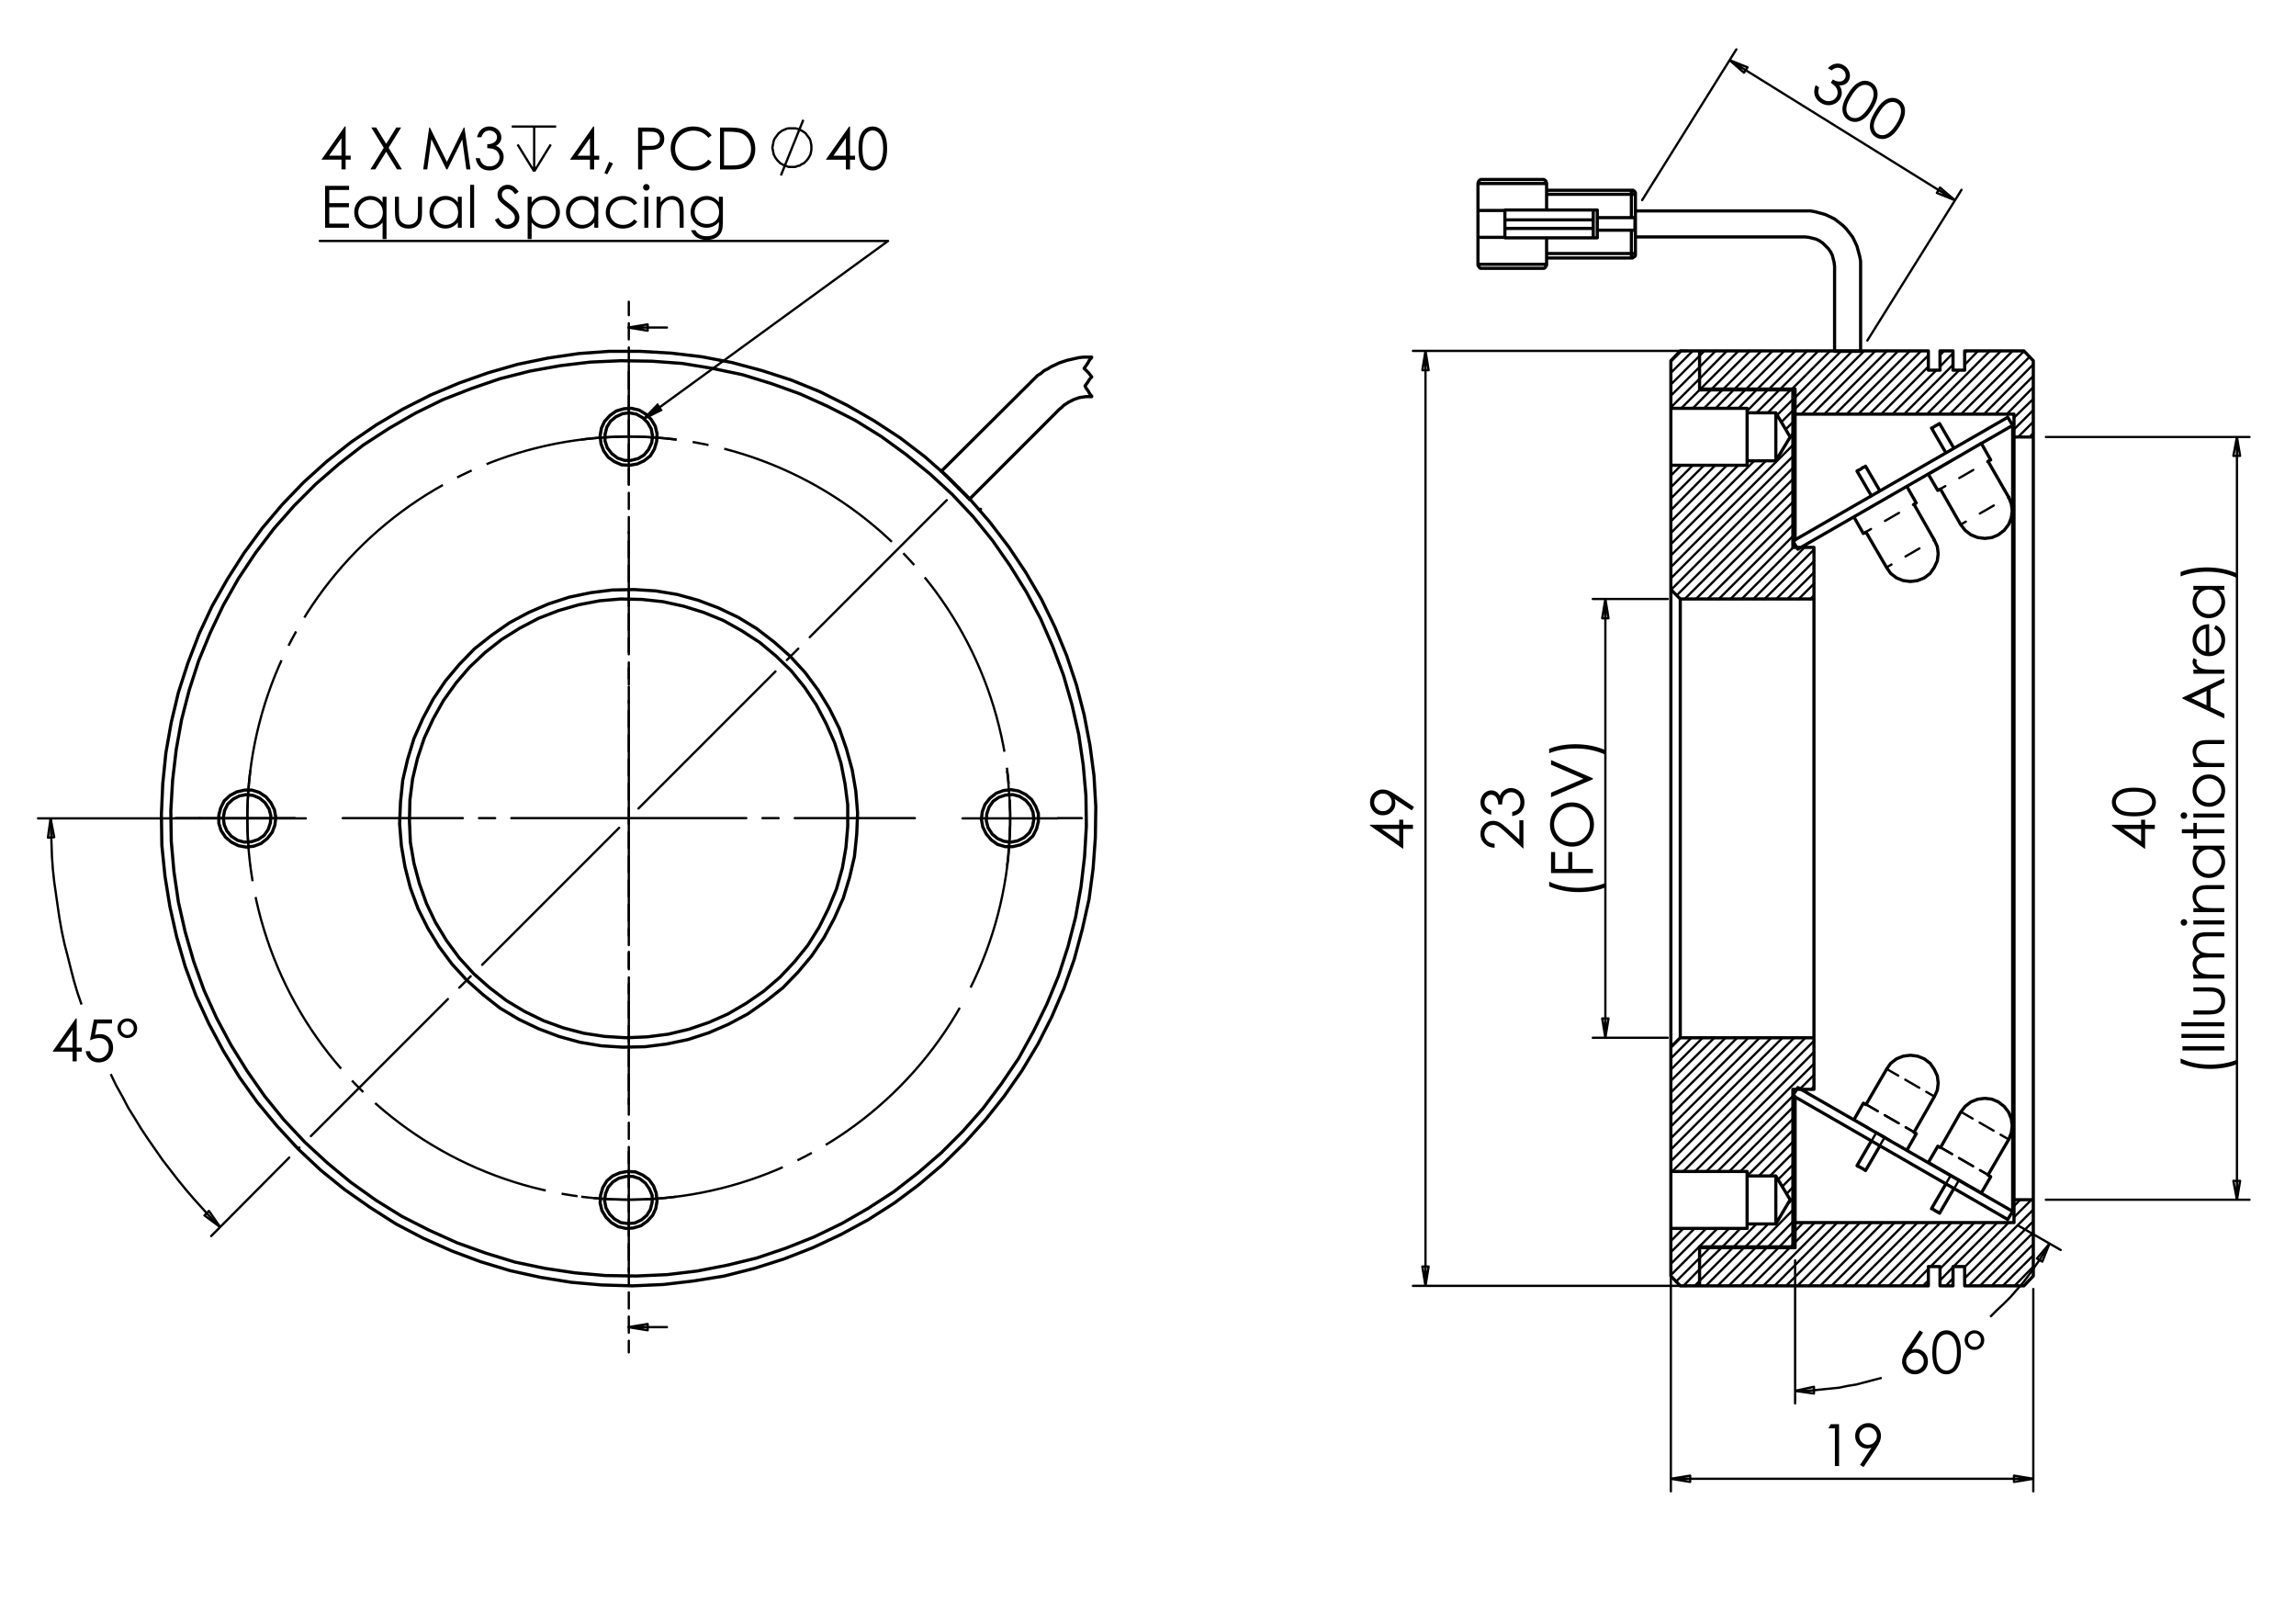 <?xml version="1.0" encoding="utf-8"?>
<!-- Generator: Adobe Illustrator 16.0.0, SVG Export Plug-In . SVG Version: 6.00 Build 0)  -->
<!DOCTYPE svg PUBLIC "-//W3C//DTD SVG 1.1//EN" "http://www.w3.org/Graphics/SVG/1.1/DTD/svg11.dtd">
<svg version="1.1" id="Ebene_1" xmlns="http://www.w3.org/2000/svg" xmlns:xlink="http://www.w3.org/1999/xlink" x="0px" y="0px"
	 width="841.89px" height="595.276px" viewBox="0 0 841.89 595.276" enable-background="new 0 0 841.89 595.276"
	 xml:space="preserve">
<g>
	<path d="M27.821,373.368h0.311v10.713h1.857v1.462h-1.857v3.57h-1.524v-3.57h-7.347L27.821,373.368z M26.608,384.081v-6.451
		l-4.548,6.451H26.608z"/>
	<path d="M41.073,373.754v1.462h-5.455l-0.769,4.188c0.667-0.195,1.269-0.293,1.804-0.293c1.397,0,2.549,0.468,3.456,1.404
		c0.907,0.936,1.36,2.135,1.36,3.597c0,1.009-0.233,1.935-0.699,2.777c-0.466,0.842-1.098,1.487-1.894,1.937
		c-0.797,0.449-1.717,0.674-2.76,0.674c-1.246,0-2.296-0.382-3.152-1.144c-0.856-0.763-1.367-1.749-1.534-2.96h1.576
		c0.119,0.592,0.318,1.072,0.6,1.44c0.282,0.369,0.658,0.667,1.127,0.893c0.469,0.227,0.961,0.34,1.477,0.34
		c1.009,0,1.875-0.383,2.599-1.147c0.724-0.764,1.085-1.72,1.085-2.867c0-1.035-0.327-1.876-0.981-2.522
		c-0.654-0.646-1.527-0.97-2.62-0.97c-0.904,0-2,0.274-3.288,0.824l1.419-7.632H41.073z"/>
	<path d="M50.288,376.959c0,1.01-0.352,1.86-1.054,2.553c-0.703,0.693-1.555,1.039-2.557,1.039s-1.851-0.348-2.546-1.044
		c-0.696-0.696-1.044-1.556-1.044-2.579c0-0.981,0.356-1.82,1.07-2.516c0.713-0.696,1.563-1.045,2.552-1.045
		c0.988,0,1.832,0.349,2.531,1.045C49.938,375.108,50.288,375.958,50.288,376.959z M49.046,376.981c0-0.707-0.227-1.3-0.679-1.778
		s-1.002-0.718-1.649-0.718c-0.654,0-1.216,0.241-1.686,0.723c-0.469,0.482-0.704,1.066-0.704,1.752
		c0,0.673,0.236,1.253,0.709,1.742c0.473,0.488,1.03,0.732,1.67,0.732s1.189-0.239,1.649-0.717
		C48.816,378.239,49.046,377.66,49.046,376.981z"/>
</g>
<g>
	<path d="M126.423,46.363h0.311v10.712h1.858v1.461h-1.858v3.571h-1.523v-3.571h-7.348L126.423,46.363z M125.21,57.076v-6.451
		l-4.549,6.451H125.21z"/>
	<path d="M136.143,46.75h1.794l3.676,5.977l3.697-5.977h1.771l-4.58,7.421l4.882,7.938h-1.794l-3.986-6.481l-4,6.481h-1.794
		l4.904-7.928L136.143,46.75z"/>
	<path d="M155.185,62.108l2.198-15.358h0.25l6.241,12.602l6.181-12.602h0.246l2.209,15.358h-1.505l-1.517-10.984l-5.429,10.984
		h-0.392l-5.493-11.067l-1.508,11.067H155.185z"/>
	<path d="M176.487,50.31h-1.566c0.286-1.267,0.832-2.241,1.639-2.924c0.807-0.682,1.76-1.023,2.86-1.023
		c0.8,0,1.546,0.183,2.239,0.548c0.692,0.365,1.228,0.858,1.607,1.477c0.379,0.62,0.569,1.267,0.569,1.942
		c0,1.323-0.658,2.37-1.973,3.143c0.737,0.299,1.343,0.738,1.816,1.315c0.668,0.814,1.002,1.726,1.002,2.735
		c0,0.87-0.229,1.7-0.689,2.49c-0.459,0.79-1.085,1.401-1.878,1.832c-0.793,0.432-1.68,0.647-2.662,0.647
		c-1.322,0-2.425-0.381-3.309-1.143s-1.461-1.881-1.732-3.357h1.503c0.264,0.996,0.644,1.716,1.138,2.161
		c0.633,0.564,1.44,0.846,2.421,0.846c1.113,0,2.007-0.334,2.682-1.002c0.675-0.668,1.013-1.451,1.013-2.349
		c0-0.599-0.169-1.159-0.506-1.681s-0.79-0.915-1.357-1.18c-0.567-0.265-1.445-0.428-2.635-0.491v-1.41
		c0.703,0,1.343-0.124,1.92-0.371s0.997-0.562,1.258-0.945c0.261-0.383,0.391-0.8,0.391-1.253c0-0.668-0.266-1.246-0.798-1.733
		c-0.532-0.487-1.206-0.73-2.02-0.73c-0.661,0-1.231,0.186-1.711,0.559C177.228,48.787,176.821,49.419,176.487,50.31z"/>
</g>
<path fill="none" stroke="#000000" stroke-width="0.839" stroke-miterlimit="10" d="M201.953,52.975l-6.086,9.869 M189.781,52.975
	l6.085,9.869 M195.867,46.396v16.449 M187.644,46.396h16.283"/>
<g>
	<path d="M217.544,46.372h0.311v10.712h1.857v1.461h-1.857v3.571h-1.524v-3.571h-7.347L217.544,46.372z M216.331,57.084v-6.451
		l-4.548,6.451H216.331z"/>
	<path d="M223.365,59.298l1.409,0.668l-2.118,3.947l-1.033-0.438L223.365,59.298z"/>
	<path d="M233.979,46.758h3.058c1.753,0,2.936,0.077,3.548,0.23c0.876,0.216,1.593,0.659,2.149,1.331s0.835,1.516,0.835,2.532
		c0,1.023-0.271,1.867-0.814,2.532c-0.542,0.665-1.291,1.112-2.244,1.342c-0.696,0.167-1.997,0.25-3.903,0.25h-1.096v7.142h-1.534
		V46.758z M235.513,48.262v5.21l2.599,0.031c1.051,0,1.819-0.095,2.307-0.286c0.487-0.191,0.87-0.5,1.148-0.928
		c0.278-0.427,0.417-0.905,0.417-1.433c0-0.514-0.14-0.985-0.417-1.412c-0.278-0.427-0.646-0.731-1.101-0.912
		c-0.456-0.181-1.202-0.271-2.239-0.271H235.513z"/>
	<path d="M260.935,49.609l-1.21,0.929c-0.668-0.87-1.47-1.53-2.406-1.979c-0.936-0.449-1.964-0.674-3.084-0.674
		c-1.225,0-2.358,0.294-3.402,0.882c-1.044,0.588-1.853,1.378-2.426,2.37c-0.574,0.992-0.861,2.107-0.861,3.346
		c0,1.873,0.642,3.435,1.926,4.688s2.903,1.879,4.858,1.879c2.15,0,3.948-0.842,5.396-2.527l1.21,0.919
		c-0.766,0.975-1.72,1.728-2.865,2.26c-1.145,0.533-2.423,0.799-3.835,0.799c-2.686,0-4.804-0.894-6.355-2.683
		c-1.301-1.51-1.952-3.334-1.952-5.471c0-2.248,0.788-4.14,2.364-5.674c1.576-1.535,3.55-2.302,5.923-2.302
		c1.433,0,2.727,0.284,3.882,0.851C259.251,47.791,260.198,48.585,260.935,49.609z"/>
	<path d="M264.014,62.117V46.758h3.183c2.296,0,3.962,0.185,4.999,0.553c1.489,0.522,2.652,1.427,3.491,2.715
		c0.838,1.288,1.257,2.823,1.257,4.604c0,1.538-0.332,2.892-0.997,4.061c-0.665,1.169-1.527,2.033-2.588,2.589
		c-1.061,0.557-2.548,0.835-4.461,0.835H264.014z M265.485,60.666h1.774c2.122,0,3.593-0.132,4.415-0.396
		c1.155-0.375,2.063-1.052,2.724-2.029c0.661-0.978,0.992-2.172,0.992-3.583c0-1.481-0.359-2.747-1.075-3.797
		c-0.717-1.05-1.715-1.77-2.995-2.159c-0.96-0.292-2.543-0.438-4.749-0.438h-1.085V60.666z"/>
</g>
<path fill="none" stroke="#000000" stroke-width="0.839" stroke-miterlimit="10" d="M286.332,64.324l8.224-20.396 M297.516,54.126
	v-0.823l-0.164-0.822l-0.164-0.823l-0.329-0.822l-0.493-0.658l-0.494-0.658l-0.494-0.658l-0.658-0.493l-0.822-0.493l-0.658-0.33
	l-0.823-0.329l-0.823-0.164h-0.822h-0.822h-0.823l-0.822,0.164l-0.657,0.329l-0.823,0.33l-0.658,0.493l-0.658,0.493l-0.494,0.658
	l-0.493,0.658l-0.493,0.658l-0.329,0.822l-0.165,0.823l-0.165,0.822l-0.164,0.823l0.164,0.822l0.165,0.822l0.165,0.823l0.329,0.658
	l0.493,0.823l0.493,0.658l0.494,0.493l0.658,0.658l0.658,0.33l0.823,0.493l0.657,0.165l0.822,0.329h0.823h0.822h0.822l0.823-0.329
	l0.823-0.165l0.658-0.493l0.822-0.33l0.658-0.658l0.494-0.493l0.494-0.658l0.493-0.823l0.329-0.658l0.164-0.823l0.164-0.822V54.126"
	/>
<g>
	<path d="M311.371,46.372h0.311v10.712h1.859v1.461h-1.859v3.571h-1.525v-3.571h-7.353L311.371,46.372z M310.157,57.084v-6.451
		l-4.551,6.451H310.157z"/>
	<path d="M314.794,54.443c0-2.025,0.218-3.592,0.653-4.698c0.435-1.107,1.05-1.946,1.843-2.517c0.794-0.57,1.682-0.856,2.663-0.856
		c0.996,0,1.897,0.287,2.705,0.861s1.447,1.436,1.917,2.584c0.47,1.148,0.705,2.69,0.705,4.625c0,1.928-0.231,3.463-0.694,4.604
		c-0.463,1.142-1.102,2.003-1.917,2.584c-0.815,0.581-1.72,0.872-2.716,0.872c-0.981,0-1.866-0.282-2.652-0.846
		c-0.787-0.563-1.401-1.404-1.844-2.521C315.016,58.019,314.794,56.455,314.794,54.443z M316.246,54.469
		c0,1.735,0.155,3.046,0.465,3.934c0.31,0.888,0.768,1.563,1.374,2.022c0.605,0.46,1.246,0.689,1.921,0.689
		c0.683,0,1.319-0.225,1.912-0.674c0.591-0.449,1.041-1.123,1.347-2.022c0.383-1.094,0.574-2.41,0.574-3.95
		c0-1.546-0.17-2.813-0.512-3.798c-0.341-0.986-0.813-1.707-1.415-2.163c-0.603-0.456-1.238-0.685-1.906-0.685
		c-0.682,0-1.323,0.229-1.921,0.685c-0.599,0.457-1.055,1.128-1.368,2.017S316.246,52.728,316.246,54.469z"/>
</g>
<g>
	<path d="M119.203,68.142h8.802v1.503h-7.267v4.813h7.205v1.503h-7.205v6.035h7.205V83.5h-8.739V68.142z"/>
	<path d="M141.724,72.141v15.515h-1.441v-6.108c-0.613,0.745-1.3,1.305-2.062,1.681s-1.596,0.564-2.501,0.564
		c-1.608,0-2.98-0.583-4.119-1.749c-1.138-1.166-1.707-2.584-1.707-4.254c0-1.636,0.574-3.035,1.723-4.197s2.53-1.744,4.145-1.744
		c0.933,0,1.776,0.198,2.532,0.595c0.755,0.396,1.418,0.992,1.989,1.785v-2.088H141.724z M135.882,73.258
		c-0.813,0-1.564,0.2-2.253,0.6s-1.236,0.961-1.643,1.684c-0.407,0.723-0.61,1.488-0.61,2.294c0,0.8,0.205,1.564,0.615,2.294
		s0.961,1.298,1.653,1.705c0.692,0.407,1.434,0.61,2.227,0.61c0.8,0,1.558-0.202,2.274-0.605c0.716-0.403,1.267-0.949,1.653-1.637
		c0.386-0.688,0.579-1.463,0.579-2.326c0-1.313-0.433-2.412-1.298-3.295C138.213,73.7,137.147,73.258,135.882,73.258z"/>
	<path d="M144.814,72.141h1.462v5.304c0,1.295,0.069,2.186,0.209,2.673c0.209,0.696,0.608,1.246,1.197,1.649
		c0.589,0.404,1.291,0.606,2.107,0.606c0.815,0,1.507-0.197,2.076-0.59c0.568-0.394,0.96-0.91,1.176-1.551
		c0.146-0.438,0.22-1.368,0.22-2.788v-5.304h1.493v5.575c0,1.566-0.183,2.746-0.548,3.54s-0.916,1.415-1.65,1.864
		c-0.734,0.449-1.655,0.673-2.761,0.673c-1.107,0-2.031-0.225-2.772-0.673c-0.741-0.449-1.294-1.076-1.66-1.879
		c-0.365-0.804-0.548-2.014-0.548-3.628V72.141z"/>
	<path d="M169.319,72.141V83.5h-1.441v-1.953c-0.612,0.745-1.3,1.305-2.062,1.681s-1.596,0.564-2.5,0.564
		c-1.608,0-2.981-0.583-4.119-1.749c-1.138-1.166-1.707-2.584-1.707-4.254c0-1.636,0.574-3.035,1.723-4.197s2.53-1.744,4.145-1.744
		c0.933,0,1.777,0.198,2.532,0.595c0.755,0.396,1.418,0.992,1.989,1.785v-2.088H169.319z M163.478,73.258
		c-0.813,0-1.564,0.2-2.252,0.6c-0.688,0.4-1.236,0.961-1.643,1.684c-0.407,0.723-0.61,1.488-0.61,2.294
		c0,0.8,0.205,1.564,0.615,2.294s0.961,1.298,1.653,1.705c0.691,0.407,1.434,0.61,2.227,0.61c0.799,0,1.557-0.202,2.273-0.605
		c0.716-0.403,1.267-0.949,1.653-1.637c0.386-0.688,0.579-1.463,0.579-2.326c0-1.313-0.433-2.412-1.299-3.295
		C165.809,73.7,164.743,73.258,163.478,73.258z"/>
	<path d="M172.389,67.756h1.461V83.5h-1.461V67.756z"/>
	<path d="M181.462,80.64l1.305-0.783c0.919,1.691,1.98,2.537,3.185,2.537c0.515,0,0.999-0.12,1.451-0.36
		c0.453-0.24,0.797-0.562,1.034-0.966c0.237-0.404,0.355-0.832,0.355-1.284c0-0.515-0.174-1.02-0.522-1.514
		c-0.48-0.682-1.357-1.503-2.631-2.464c-1.281-0.967-2.078-1.667-2.391-2.099c-0.543-0.724-0.814-1.507-0.814-2.349
		c0-0.668,0.16-1.277,0.48-1.827c0.32-0.55,0.771-0.983,1.352-1.3c0.581-0.317,1.213-0.475,1.895-0.475
		c0.724,0,1.4,0.179,2.031,0.538c0.63,0.359,1.296,1.018,2,1.979l-1.253,0.95c-0.578-0.766-1.07-1.27-1.478-1.514
		s-0.851-0.366-1.331-0.366c-0.62,0-1.126,0.188-1.52,0.564c-0.393,0.376-0.59,0.839-0.59,1.389c0,0.334,0.07,0.658,0.209,0.971
		c0.139,0.313,0.393,0.654,0.762,1.023c0.202,0.195,0.863,0.707,1.984,1.535c1.329,0.981,2.241,1.855,2.735,2.621
		s0.741,1.535,0.741,2.308c0,1.114-0.423,2.081-1.269,2.902s-1.874,1.232-3.085,1.232c-0.933,0-1.778-0.249-2.537-0.747
		S182.103,81.809,181.462,80.64z"/>
	<path d="M193.48,72.141h1.461v2.088c0.577-0.793,1.241-1.389,1.992-1.785c0.751-0.397,1.589-0.595,2.514-0.595
		c1.613,0,2.994,0.581,4.141,1.744s1.721,2.562,1.721,4.197c0,1.67-0.569,3.089-1.706,4.254c-1.137,1.166-2.508,1.749-4.115,1.749
		c-0.904,0-1.735-0.188-2.493-0.564c-0.758-0.376-1.443-0.936-2.055-1.681v6.108h-1.461V72.141z M199.327,73.258
		c-1.264,0-2.328,0.441-3.193,1.324c-0.865,0.883-1.297,1.982-1.297,3.295c0,0.862,0.193,1.638,0.578,2.326
		c0.386,0.688,0.938,1.234,1.656,1.637c0.719,0.403,1.478,0.605,2.276,0.605c0.785,0,1.522-0.203,2.213-0.61
		s1.241-0.975,1.651-1.705c0.41-0.73,0.614-1.495,0.614-2.294c0-0.807-0.203-1.571-0.609-2.294
		c-0.406-0.723-0.953-1.284-1.641-1.684S200.139,73.258,199.327,73.258z"/>
	<path d="M219.363,72.141V83.5h-1.441v-1.953c-0.612,0.745-1.3,1.305-2.062,1.681s-1.596,0.564-2.5,0.564
		c-1.608,0-2.981-0.583-4.119-1.749c-1.138-1.166-1.707-2.584-1.707-4.254c0-1.636,0.574-3.035,1.723-4.197s2.53-1.744,4.145-1.744
		c0.933,0,1.777,0.198,2.532,0.595c0.755,0.396,1.418,0.992,1.989,1.785v-2.088H219.363z M213.521,73.258
		c-0.813,0-1.564,0.2-2.252,0.6c-0.688,0.4-1.236,0.961-1.643,1.684c-0.407,0.723-0.61,1.488-0.61,2.294
		c0,0.8,0.205,1.564,0.615,2.294s0.961,1.298,1.653,1.705c0.691,0.407,1.434,0.61,2.227,0.61c0.799,0,1.557-0.202,2.273-0.605
		c0.716-0.403,1.267-0.949,1.653-1.637c0.386-0.688,0.579-1.463,0.579-2.326c0-1.313-0.433-2.412-1.299-3.295
		C215.852,73.7,214.787,73.258,213.521,73.258z"/>
	<path d="M233.677,74.5l-1.159,0.721c-1.001-1.33-2.367-1.995-4.099-1.995c-1.384,0-2.532,0.445-3.447,1.335
		c-0.914,0.89-1.371,1.971-1.371,3.244c0,0.827,0.21,1.606,0.631,2.336c0.42,0.73,0.998,1.297,1.731,1.7
		c0.733,0.403,1.556,0.605,2.466,0.605c1.669,0,3.031-0.665,4.088-1.994l1.159,0.762c-0.543,0.818-1.272,1.452-2.187,1.903
		c-0.916,0.451-1.958,0.676-3.127,0.676c-1.796,0-3.285-0.571-4.469-1.712c-1.183-1.142-1.775-2.53-1.775-4.166
		c0-1.1,0.277-2.121,0.83-3.064c0.554-0.943,1.314-1.679,2.281-2.208c0.968-0.529,2.05-0.793,3.248-0.793
		c0.751,0,1.477,0.115,2.177,0.345c0.7,0.229,1.293,0.529,1.78,0.898C232.922,73.46,233.336,73.93,233.677,74.5z"/>
	<path d="M236.993,67.463c0.333,0,0.617,0.119,0.853,0.355c0.235,0.237,0.354,0.522,0.354,0.856c0,0.327-0.118,0.609-0.354,0.846
		c-0.236,0.236-0.52,0.355-0.853,0.355c-0.326,0-0.606-0.119-0.842-0.355c-0.235-0.237-0.354-0.519-0.354-0.846
		c0-0.334,0.118-0.62,0.354-0.856C236.386,67.582,236.667,67.463,236.993,67.463z M236.267,72.141h1.461V83.5h-1.461V72.141z"/>
	<path d="M240.767,72.141h1.461v2.036c0.585-0.779,1.232-1.362,1.942-1.749s1.482-0.58,2.318-0.58c0.849,0,1.603,0.216,2.26,0.647
		s1.144,1.013,1.457,1.744c0.313,0.73,0.47,1.869,0.47,3.414V83.5h-1.461v-5.419c0-1.308-0.055-2.182-0.163-2.621
		c-0.169-0.751-0.495-1.317-0.975-1.696c-0.48-0.379-1.107-0.569-1.88-0.569c-0.884,0-1.676,0.292-2.375,0.877
		c-0.7,0.585-1.161,1.309-1.384,2.172c-0.139,0.564-0.209,1.594-0.209,3.09V83.5h-1.461V72.141z"/>
	<path d="M263.602,72.141h1.462v9.052c0,1.594-0.14,2.76-0.418,3.498c-0.383,1.044-1.047,1.848-1.994,2.412
		s-2.084,0.846-3.414,0.846c-0.975,0-1.85-0.138-2.626-0.414c-0.776-0.276-1.408-0.646-1.895-1.11
		c-0.487-0.464-0.936-1.144-1.347-2.037h1.587c0.432,0.751,0.99,1.308,1.672,1.67c0.683,0.362,1.53,0.543,2.541,0.543
		c0.996,0,1.838-0.186,2.524-0.557c0.687-0.372,1.176-0.838,1.469-1.4s0.439-1.469,0.439-2.721v-0.584
		c-0.55,0.696-1.223,1.23-2.017,1.603c-0.794,0.373-1.638,0.559-2.529,0.559c-1.045,0-2.028-0.259-2.947-0.778
		c-0.92-0.519-1.63-1.216-2.132-2.093c-0.501-0.877-0.752-1.841-0.752-2.892c0-1.051,0.261-2.031,0.784-2.939
		c0.522-0.909,1.245-1.627,2.168-2.156c0.923-0.529,1.897-0.793,2.921-0.793c0.85,0,1.643,0.176,2.377,0.527
		c0.735,0.352,1.444,0.931,2.127,1.738V72.141z M259.29,73.258c-0.829,0-1.598,0.2-2.308,0.6c-0.71,0.4-1.267,0.954-1.67,1.66
		s-0.605,1.471-0.605,2.292c0,1.246,0.417,2.276,1.253,3.091c0.835,0.814,1.917,1.221,3.247,1.221c1.343,0,2.424-0.403,3.242-1.211
		c0.818-0.807,1.227-1.869,1.227-3.185c0-0.856-0.188-1.62-0.564-2.292s-0.908-1.202-1.597-1.592
		C260.824,73.453,260.083,73.258,259.29,73.258z"/>
</g>
<g>
	<path d="M671.569,25.795l-1.328-0.828c0.912-0.924,1.892-1.461,2.937-1.614c1.047-0.152,2.035,0.063,2.969,0.645
		c0.678,0.423,1.215,0.973,1.61,1.649c0.394,0.676,0.588,1.378,0.581,2.104c-0.005,0.726-0.187,1.376-0.544,1.949
		c-0.699,1.123-1.813,1.663-3.336,1.624c0.468,0.644,0.749,1.337,0.844,2.077c0.137,1.044-0.063,1.995-0.596,2.852
		c-0.461,0.738-1.094,1.321-1.901,1.749c-0.808,0.427-1.663,0.614-2.564,0.561c-0.9-0.053-1.768-0.34-2.6-0.858
		c-1.123-0.699-1.857-1.606-2.204-2.72c-0.347-1.114-0.245-2.37,0.306-3.765l1.275,0.795c-0.303,0.984-0.361,1.796-0.178,2.436
		c0.239,0.813,0.774,1.479,1.606,1.998c0.945,0.589,1.881,0.779,2.808,0.569c0.926-0.21,1.627-0.696,2.103-1.458
		c0.316-0.508,0.47-1.073,0.458-1.694c-0.01-0.621-0.186-1.195-0.527-1.719c-0.341-0.525-1-1.128-1.977-1.811l0.746-1.196
		c0.597,0.372,1.205,0.605,1.826,0.702c0.62,0.096,1.143,0.05,1.566-0.137c0.425-0.187,0.756-0.472,0.995-0.856
		c0.354-0.567,0.434-1.198,0.239-1.893c-0.193-0.695-0.637-1.258-1.327-1.688c-0.561-0.35-1.144-0.493-1.748-0.432
		C673.003,24.895,672.323,25.215,671.569,25.795z"/>
	<path d="M677.617,34.425c1.071-1.719,2.083-2.934,3.039-3.642c0.954-0.71,1.918-1.096,2.894-1.161s1.88,0.163,2.712,0.681
		c0.844,0.526,1.457,1.247,1.839,2.162c0.381,0.914,0.467,1.982,0.258,3.206s-0.825,2.656-1.849,4.298
		c-1.021,1.636-2.028,2.816-3.025,3.541c-0.996,0.724-1.994,1.117-2.992,1.179c-0.998,0.063-1.92-0.169-2.764-0.696
		c-0.832-0.519-1.434-1.226-1.802-2.12c-0.369-0.894-0.446-1.933-0.231-3.115C675.912,37.576,676.553,36.132,677.617,34.425z
		 M678.834,35.214c-0.918,1.472-1.48,2.667-1.688,3.584s-0.176,1.731,0.096,2.441c0.271,0.71,0.692,1.245,1.266,1.602
		c0.578,0.361,1.236,0.506,1.978,0.438c0.738-0.068,1.476-0.403,2.212-1.003c0.902-0.726,1.762-1.742,2.576-3.048
		c0.817-1.313,1.343-2.477,1.575-3.494c0.231-1.017,0.213-1.878-0.056-2.584c-0.27-0.705-0.688-1.235-1.255-1.588
		c-0.579-0.36-1.242-0.505-1.991-0.435c-0.751,0.071-1.492,0.4-2.229,0.988C680.584,32.703,679.755,33.736,678.834,35.214z"/>
	<path d="M687.67,40.691c1.071-1.719,2.083-2.934,3.039-3.642c0.953-0.709,1.918-1.096,2.894-1.161
		c0.975-0.065,1.88,0.163,2.712,0.681c0.844,0.527,1.457,1.247,1.839,2.162c0.381,0.914,0.467,1.983,0.258,3.206
		s-0.825,2.656-1.849,4.298c-1.021,1.636-2.028,2.816-3.025,3.54c-0.996,0.724-1.994,1.117-2.992,1.18s-1.92-0.169-2.764-0.696
		c-0.832-0.519-1.434-1.225-1.802-2.12c-0.37-0.895-0.446-1.933-0.231-3.114C685.965,43.842,686.605,42.398,687.67,40.691z
		 M688.887,41.48c-0.918,1.472-1.48,2.667-1.688,3.584c-0.207,0.917-0.176,1.731,0.095,2.441c0.271,0.71,0.693,1.245,1.267,1.602
		c0.578,0.36,1.236,0.506,1.978,0.438c0.738-0.069,1.476-0.403,2.212-1.004c0.902-0.726,1.762-1.742,2.576-3.048
		c0.817-1.312,1.343-2.477,1.575-3.493c0.231-1.018,0.213-1.878-0.058-2.584c-0.268-0.706-0.687-1.235-1.253-1.588
		c-0.579-0.361-1.242-0.506-1.993-0.436c-0.749,0.071-1.49,0.4-2.227,0.988C690.637,38.97,689.808,40.002,688.887,41.48z"/>
</g>
<g>
	<path d="M502.354,302.681v-0.311h10.713v-1.857h1.462v1.857h3.57v1.523h-3.57v7.346L502.354,302.681z M513.066,303.894h-6.451
		l6.451,4.548V303.894z"/>
	<path d="M518.485,295.838l-0.814,1.263l-6.289-4.153c0.184,0.557,0.274,1.079,0.274,1.567c0,1.22-0.439,2.255-1.32,3.105
		c-0.881,0.85-1.965,1.275-3.252,1.275c-0.884,0-1.682-0.205-2.392-0.615c-0.71-0.411-1.277-0.993-1.701-1.748
		c-0.425-0.754-0.638-1.563-0.638-2.426c0-0.849,0.206-1.633,0.616-2.353c0.411-0.72,0.985-1.285,1.723-1.696
		c0.738-0.41,1.524-0.615,2.36-0.615c0.633,0,1.296,0.127,1.988,0.381c0.693,0.254,1.526,0.708,2.501,1.362L518.485,295.838z
		 M510.31,294.161c0-0.899-0.314-1.662-0.944-2.289c-0.63-0.626-1.391-0.939-2.281-0.939c-0.892,0-1.651,0.314-2.281,0.944
		c-0.63,0.629-0.945,1.393-0.945,2.291c0,0.891,0.315,1.65,0.945,2.28c0.63,0.63,1.39,0.944,2.281,0.944
		c0.891,0,1.651-0.315,2.281-0.946S510.31,295.054,510.31,294.161z"/>
</g>
<g>
	<path d="M548.043,309.327v1.473c-1.515-0.041-2.758-0.548-3.73-1.52c-0.973-0.971-1.459-2.17-1.459-3.598
		c0-1.413,0.457-2.557,1.369-3.431s1.987-1.311,3.228-1.311c0.87,0,1.687,0.208,2.449,0.625c0.763,0.416,1.795,1.226,3.097,2.427
		l4.12,3.827v-7.088h1.482v10.434l-6.342-5.87c-1.274-1.19-2.22-1.965-2.837-2.323c-0.616-0.358-1.266-0.538-1.948-0.538
		c-0.864,0-1.607,0.322-2.231,0.966c-0.623,0.645-0.935,1.433-0.935,2.366c0,0.981,0.327,1.798,0.981,2.448
		C545.941,308.866,546.859,309.237,548.043,309.327z"/>
	<path d="M546.801,297.119v1.566c-1.267-0.285-2.241-0.832-2.924-1.64c-0.682-0.808-1.023-1.762-1.023-2.862
		c0-0.8,0.184-1.547,0.549-2.24c0.365-0.692,0.857-1.229,1.478-1.608c0.619-0.379,1.267-0.569,1.941-0.569
		c1.322,0,2.37,0.658,3.143,1.974c0.3-0.738,0.738-1.344,1.315-1.817c0.814-0.668,1.727-1.003,2.736-1.003
		c0.87,0,1.7,0.23,2.489,0.689c0.79,0.459,1.401,1.086,1.833,1.88c0.432,0.793,0.647,1.682,0.647,2.663
		c0,1.323-0.382,2.427-1.144,3.311c-0.763,0.884-1.881,1.462-3.356,1.734v-1.504c0.995-0.265,1.716-0.644,2.161-1.138
		c0.563-0.634,0.846-1.441,0.846-2.423c0-1.114-0.334-2.008-1.003-2.684c-0.668-0.675-1.451-1.013-2.349-1.013
		c-0.599,0-1.159,0.168-1.681,0.506c-0.522,0.338-0.916,0.79-1.181,1.358c-0.264,0.567-0.428,1.446-0.49,2.637h-1.409
		c0-0.703-0.124-1.344-0.371-1.921c-0.247-0.578-0.562-0.998-0.945-1.259c-0.382-0.261-0.8-0.392-1.253-0.392
		c-0.668,0-1.245,0.267-1.732,0.799c-0.487,0.533-0.731,1.207-0.731,2.021c0,0.662,0.187,1.232,0.559,1.713
		C545.278,296.377,545.91,296.784,546.801,297.119z"/>
</g>
<g>
	<path d="M568.047,324.936v-1.692c1.399,0.683,3.031,1.229,4.896,1.64c1.866,0.411,3.79,0.616,5.774,0.616
		c1.837,0,3.608-0.154,5.314-0.465c1.705-0.31,3.205-0.736,4.5-1.279v1.608c-1.239,0.516-2.698,0.927-4.375,1.233
		c-1.678,0.307-3.425,0.46-5.241,0.46c-1.956,0-3.861-0.182-5.717-0.544C571.345,326.151,569.627,325.625,568.047,324.936z"/>
	<path d="M568.726,320.078v-7.7h1.504v6.164h4.813v-6.164h1.504v6.164h7.538v1.536H568.726z"/>
	<path d="M568.339,302.385c0-2.328,0.776-4.275,2.329-5.844c1.552-1.568,3.463-2.353,5.731-2.353c2.248,0,4.155,0.782,5.722,2.347
		s2.35,3.472,2.35,5.723c0,2.279-0.78,4.203-2.339,5.771c-1.56,1.568-3.445,2.352-5.659,2.352c-1.476,0-2.844-0.356-4.104-1.071
		c-1.26-0.714-2.246-1.688-2.96-2.922C568.696,305.156,568.339,303.821,568.339,302.385z M569.832,302.317
		c0,1.138,0.297,2.215,0.889,3.233s1.39,1.814,2.393,2.387c1.003,0.571,2.121,0.857,3.354,0.857c1.825,0,3.366-0.633,4.623-1.899
		c1.258-1.266,1.887-2.792,1.887-4.578c0-1.192-0.289-2.297-0.867-3.312c-0.578-1.016-1.369-1.807-2.372-2.375
		c-1.003-0.568-2.118-0.853-3.344-0.853c-1.219,0-2.321,0.285-3.308,0.853c-0.985,0.569-1.774,1.37-2.366,2.402
		S569.832,301.159,569.832,302.317z"/>
	<path d="M568.726,292.276v-1.671l11.865-5.093l-11.865-5.177v-1.671l15.358,6.686v0.334L568.726,292.276z"/>
	<path d="M588.532,274.965v1.692c-1.399-0.689-3.032-1.238-4.897-1.646c-1.865-0.408-3.79-0.611-5.773-0.611
		c-1.838,0-3.609,0.155-5.314,0.465c-1.705,0.31-3.205,0.737-4.5,1.28v-1.609c1.239-0.522,2.699-0.935,4.38-1.238
		c1.681-0.303,3.43-0.455,5.247-0.455c1.948,0,3.851,0.181,5.705,0.543C585.234,273.75,586.951,274.275,588.532,274.965z"/>
</g>
<g>
	<path d="M774.383,302.693v-0.311h10.713v-1.859h1.462v1.859h3.57v1.524h-3.57v7.353L774.383,302.693z M785.096,303.907h-6.451
		l6.451,4.552V303.907z"/>
	<path d="M782.454,299.27c-2.025,0-3.592-0.218-4.698-0.653c-1.106-0.435-1.945-1.049-2.517-1.843
		c-0.57-0.794-0.856-1.682-0.856-2.663c0-0.996,0.287-1.897,0.862-2.705c0.574-0.808,1.436-1.447,2.584-1.917
		c1.148-0.47,2.689-0.705,4.625-0.705c1.928,0,3.463,0.231,4.604,0.694c1.142,0.463,2.003,1.102,2.584,1.917
		c0.581,0.815,0.872,1.72,0.872,2.716c0,0.981-0.282,1.866-0.846,2.652c-0.564,0.787-1.404,1.401-2.521,1.844
		S784.466,299.27,782.454,299.27z M782.48,297.818c1.734,0,3.046-0.155,3.934-0.465c0.888-0.31,1.563-0.768,2.022-1.374
		c0.459-0.605,0.689-1.246,0.689-1.921c0-0.683-0.225-1.319-0.674-1.912c-0.45-0.591-1.124-1.041-2.022-1.347
		c-1.094-0.383-2.41-0.574-3.949-0.574c-1.547,0-2.813,0.17-3.799,0.512c-0.985,0.341-1.706,0.813-2.162,1.415
		c-0.457,0.603-0.685,1.238-0.685,1.906c0,0.682,0.228,1.323,0.685,1.921c0.456,0.599,1.128,1.055,2.016,1.368
		C779.424,297.662,780.738,297.818,782.48,297.818z"/>
</g>
<g>
	<path d="M799.58,389.748v-1.691c1.399,0.682,3.031,1.229,4.896,1.639c1.866,0.411,3.79,0.616,5.774,0.616
		c1.837,0,3.608-0.154,5.314-0.465c1.705-0.31,3.205-0.735,4.5-1.278v1.607c-1.239,0.516-2.698,0.926-4.375,1.232
		c-1.678,0.307-3.425,0.459-5.241,0.459c-1.956,0-3.861-0.181-5.717-0.543C802.878,390.962,801.16,390.437,799.58,389.748z"/>
	<path d="M800.259,385.112v-1.535h15.358v1.535H800.259z"/>
	<path d="M799.872,380.518v-1.462h15.745v1.462H799.872z"/>
	<path d="M799.872,376.237v-1.462h15.745v1.462H799.872z"/>
	<path d="M804.258,371.925v-1.462h5.304c1.295,0,2.186-0.07,2.673-0.209c0.696-0.21,1.246-0.608,1.649-1.198
		c0.404-0.589,0.605-1.291,0.605-2.106s-0.196-1.508-0.59-2.076c-0.393-0.567-0.91-0.96-1.55-1.176
		c-0.438-0.146-1.368-0.22-2.788-0.22h-5.304v-1.493h5.575c1.566,0,2.746,0.183,3.539,0.548c0.794,0.366,1.415,0.916,1.864,1.65
		c0.448,0.734,0.673,1.654,0.673,2.762c0,1.106-0.225,2.03-0.673,2.771c-0.449,0.741-1.075,1.295-1.88,1.66
		c-0.804,0.365-2.013,0.549-3.628,0.549H804.258z"/>
	<path d="M804.258,358.748v-1.462h1.963c-0.724-0.509-1.253-1.031-1.587-1.568c-0.445-0.738-0.669-1.516-0.669-2.331
		c0-0.55,0.108-1.072,0.324-1.567s0.503-0.899,0.861-1.213s0.872-0.585,1.54-0.815c-0.891-0.486-1.567-1.094-2.031-1.822
		c-0.462-0.729-0.694-1.515-0.694-2.354c0-0.785,0.199-1.478,0.596-2.078s0.95-1.047,1.66-1.339c0.71-0.291,1.774-0.438,3.194-0.438
		h6.202v1.493h-6.202c-1.218,0-2.055,0.087-2.511,0.261c-0.456,0.173-0.823,0.47-1.102,0.89s-0.417,0.921-0.417,1.504
		c0,0.707,0.208,1.354,0.626,1.94c0.418,0.587,0.975,1.015,1.671,1.285c0.695,0.271,1.858,0.406,3.486,0.406h4.448V351h-5.815
		c-1.371,0-2.303,0.085-2.793,0.255c-0.49,0.171-0.884,0.469-1.18,0.894c-0.296,0.424-0.443,0.929-0.443,1.514
		c0,0.675,0.203,1.307,0.61,1.895c0.407,0.589,0.955,1.023,1.645,1.306c0.688,0.282,1.743,0.423,3.163,0.423h4.813v1.462H804.258z"
		/>
	<path d="M799.58,338.174c0-0.333,0.118-0.617,0.355-0.853c0.236-0.236,0.521-0.354,0.855-0.354c0.327,0,0.609,0.117,0.846,0.354
		c0.237,0.235,0.355,0.52,0.355,0.853c0,0.325-0.118,0.606-0.355,0.842c-0.236,0.235-0.519,0.354-0.846,0.354
		c-0.334,0-0.619-0.118-0.855-0.354C799.698,338.781,799.58,338.5,799.58,338.174z M804.258,338.9v-1.462h11.359v1.462H804.258z"/>
	<path d="M804.258,334.399v-1.462h2.036c-0.78-0.584-1.363-1.231-1.749-1.941c-0.387-0.71-0.58-1.483-0.58-2.318
		c0-0.85,0.216-1.603,0.647-2.261c0.432-0.657,1.013-1.143,1.744-1.456c0.73-0.313,1.869-0.47,3.414-0.47h5.847v1.461h-5.419
		c-1.309,0-2.182,0.055-2.62,0.163c-0.752,0.169-1.317,0.494-1.697,0.975c-0.379,0.48-0.568,1.107-0.568,1.88
		c0,0.884,0.292,1.676,0.877,2.376c0.584,0.699,1.309,1.16,2.172,1.383c0.563,0.14,1.594,0.209,3.09,0.209h4.166v1.462H804.258z"/>
	<path d="M804.258,310.04h11.359v1.441h-1.952c0.744,0.612,1.305,1.3,1.681,2.062c0.376,0.763,0.563,1.596,0.563,2.501
		c0,1.608-0.583,2.98-1.748,4.119c-1.166,1.138-2.585,1.707-4.255,1.707c-1.636,0-3.035-0.574-4.197-1.723s-1.744-2.53-1.744-4.146
		c0-0.933,0.199-1.776,0.596-2.532c0.396-0.755,0.992-1.418,1.785-1.988h-2.088V310.04z M805.375,315.881
		c0,0.813,0.2,1.564,0.6,2.253s0.961,1.236,1.685,1.643c0.723,0.407,1.487,0.61,2.294,0.61c0.8,0,1.564-0.205,2.294-0.615
		c0.73-0.41,1.299-0.962,1.705-1.653c0.407-0.691,0.61-1.434,0.61-2.227c0-0.8-0.201-1.558-0.604-2.273s-0.949-1.268-1.638-1.653
		s-1.463-0.579-2.325-0.579c-1.314,0-2.413,0.434-3.296,1.299C805.816,313.551,805.375,314.617,805.375,315.881z"/>
	<path d="M800.04,305.477v-1.462h4.218v-2.318h1.263v2.318h10.097v1.462h-10.097v1.994h-1.263v-1.994H800.04z"/>
	<path d="M799.58,298.999c0-0.333,0.118-0.617,0.355-0.853c0.236-0.236,0.521-0.354,0.855-0.354c0.327,0,0.609,0.118,0.846,0.354
		c0.237,0.235,0.355,0.52,0.355,0.853c0,0.325-0.118,0.606-0.355,0.842c-0.236,0.235-0.519,0.354-0.846,0.354
		c-0.334,0-0.619-0.118-0.855-0.354C799.698,299.605,799.58,299.324,799.58,298.999z M804.258,299.724v-1.462h11.359v1.462H804.258z
		"/>
	<path d="M803.965,289.847c0-1.75,0.634-3.201,1.9-4.352c1.156-1.046,2.523-1.569,4.104-1.569c1.587,0,2.974,0.553,4.16,1.658
		c1.188,1.105,1.78,2.526,1.78,4.262c0,1.743-0.593,3.167-1.78,4.272c-1.187,1.105-2.573,1.658-4.16,1.658
		c-1.573,0-2.938-0.523-4.093-1.569C804.603,293.058,803.965,291.604,803.965,289.847z M805.396,289.852
		c0,1.216,0.449,2.26,1.347,3.133c0.898,0.873,1.984,1.31,3.258,1.31c0.821,0,1.587-0.199,2.297-0.597s1.258-0.936,1.645-1.614
		c0.387-0.677,0.579-1.421,0.579-2.232c0-0.81-0.192-1.554-0.579-2.231s-0.935-1.215-1.645-1.614
		c-0.71-0.398-1.476-0.597-2.297-0.597c-1.273,0-2.359,0.438-3.258,1.315C805.845,287.601,805.396,288.644,805.396,289.852z"/>
	<path d="M804.258,281.222v-1.462h2.036c-0.78-0.584-1.363-1.232-1.749-1.942c-0.387-0.71-0.58-1.482-0.58-2.318
		c0-0.849,0.216-1.603,0.647-2.26c0.432-0.658,1.013-1.144,1.744-1.457c0.73-0.313,1.869-0.47,3.414-0.47h5.847v1.462h-5.419
		c-1.309,0-2.182,0.054-2.62,0.163c-0.752,0.169-1.317,0.494-1.697,0.975c-0.379,0.48-0.568,1.107-0.568,1.879
		c0,0.884,0.292,1.676,0.877,2.376c0.584,0.7,1.309,1.161,2.172,1.384c0.563,0.139,1.594,0.208,3.09,0.208h4.166v1.462H804.258z"/>
	<path d="M800.259,255.746l15.358-7.163v1.658l-5.054,2.416v6.617l5.054,2.393v1.712l-15.358-7.256V255.746z M803.521,255.94
		l5.56,2.632v-5.251L803.521,255.94z"/>
	<path d="M804.258,246.997v-1.493h1.66c-0.654-0.445-1.144-0.916-1.467-1.41c-0.324-0.494-0.486-1.009-0.486-1.545
		c0-0.403,0.129-0.835,0.387-1.294l1.232,0.762c-0.133,0.306-0.198,0.563-0.198,0.772c0,0.487,0.199,0.957,0.6,1.41
		s1.021,0.797,1.864,1.034c0.647,0.181,1.956,0.271,3.926,0.271h3.842v1.493H804.258z"/>
	<path d="M811.848,230.447l0.647-1.232c0.794,0.404,1.435,0.871,1.921,1.4c0.487,0.529,0.858,1.125,1.112,1.787
		c0.254,0.662,0.381,1.411,0.381,2.247c0,1.854-0.606,3.303-1.821,4.348s-2.588,1.568-4.119,1.568c-1.44,0-2.725-0.442-3.853-1.328
		c-1.434-1.122-2.151-2.623-2.151-4.504c0-1.937,0.735-3.483,2.203-4.64c1.037-0.822,2.332-1.24,3.885-1.254v10.222
		c1.319-0.028,2.4-0.449,3.244-1.265s1.266-1.823,1.266-3.021c0-0.578-0.101-1.141-0.302-1.688
		c-0.201-0.547-0.468-1.012-0.801-1.396S812.59,230.893,811.848,230.447z M808.789,230.447c-0.779,0.195-1.402,0.479-1.869,0.852
		c-0.466,0.373-0.842,0.866-1.128,1.479c-0.285,0.614-0.428,1.258-0.428,1.934c0,1.115,0.358,2.074,1.075,2.875
		c0.522,0.585,1.306,1.028,2.35,1.328V230.447z"/>
	<path d="M804.258,214.796h11.359v1.44h-1.952c0.744,0.613,1.305,1.3,1.681,2.063s0.563,1.596,0.563,2.5
		c0,1.608-0.583,2.981-1.748,4.119c-1.166,1.138-2.585,1.707-4.255,1.707c-1.636,0-3.035-0.574-4.197-1.723s-1.744-2.53-1.744-4.146
		c0-0.933,0.199-1.776,0.596-2.532s0.992-1.418,1.785-1.989h-2.088V214.796z M805.375,220.638c0,0.813,0.2,1.564,0.6,2.252
		s0.961,1.236,1.685,1.643c0.723,0.407,1.487,0.61,2.294,0.61c0.8,0,1.564-0.205,2.294-0.615c0.73-0.41,1.299-0.961,1.705-1.653
		c0.407-0.691,0.61-1.434,0.61-2.227c0-0.8-0.201-1.558-0.604-2.273c-0.403-0.716-0.949-1.267-1.638-1.653
		c-0.688-0.386-1.463-0.579-2.325-0.579c-1.314,0-2.413,0.433-3.296,1.298S805.375,219.372,805.375,220.638z"/>
	<path d="M820.065,210.149v1.691c-1.399-0.689-3.032-1.237-4.897-1.644s-3.79-0.611-5.773-0.611c-1.838,0-3.609,0.155-5.314,0.464
		c-1.705,0.31-3.205,0.736-4.5,1.279v-1.608c1.239-0.522,2.699-0.935,4.38-1.237s3.43-0.455,5.247-0.455
		c1.948,0,3.851,0.181,5.705,0.543C816.768,208.935,818.484,209.46,820.065,210.149z"/>
</g>
<g>
	<path d="M671.319,522.125h3.016v15.358h-1.523v-13.854h-2.41L671.319,522.125z"/>
	<path d="M683.309,537.87l-1.263-0.814l4.153-6.289c-0.557,0.184-1.079,0.274-1.566,0.274c-1.221,0-2.255-0.439-3.105-1.32
		s-1.275-1.965-1.275-3.252c0-0.884,0.205-1.682,0.615-2.392s0.993-1.277,1.748-1.701c0.755-0.425,1.563-0.638,2.426-0.638
		c0.849,0,1.634,0.206,2.354,0.616c0.72,0.411,1.285,0.985,1.695,1.723c0.411,0.738,0.616,1.524,0.616,2.36
		c0,0.633-0.127,1.296-0.381,1.988c-0.254,0.693-0.708,1.526-1.362,2.501L683.309,537.87z M684.985,529.694
		c0.899,0,1.663-0.314,2.289-0.944s0.939-1.391,0.939-2.281c0-0.892-0.315-1.651-0.944-2.281c-0.63-0.63-1.394-0.945-2.291-0.945
		c-0.891,0-1.65,0.315-2.28,0.945c-0.629,0.63-0.944,1.39-0.944,2.281c0,0.891,0.315,1.651,0.947,2.281
		C683.332,529.379,684.094,529.694,684.985,529.694z"/>
</g>
<g>
	<path d="M703.864,487.717l1.263,0.825l-4.15,6.285c0.556-0.188,1.078-0.281,1.566-0.281c1.219,0,2.254,0.439,3.104,1.32
		c0.85,0.881,1.275,1.965,1.275,3.252c0,0.885-0.206,1.684-0.617,2.396c-0.41,0.714-0.994,1.281-1.75,1.702
		s-1.568,0.632-2.439,0.632c-0.843,0-1.624-0.204-2.346-0.611c-0.721-0.407-1.286-0.979-1.697-1.718
		c-0.411-0.737-0.616-1.527-0.616-2.37c0-0.626,0.127-1.285,0.381-1.979c0.255-0.692,0.709-1.525,1.364-2.5L703.864,487.717z
		 M702.179,495.893c-0.893,0-1.653,0.314-2.284,0.944c-0.63,0.631-0.945,1.395-0.945,2.292c0,0.892,0.315,1.651,0.946,2.281
		c0.63,0.63,1.392,0.945,2.284,0.945c0.892,0,1.652-0.315,2.283-0.945s0.946-1.39,0.946-2.281c0-0.897-0.315-1.661-0.946-2.292
		C703.832,496.208,703.07,495.893,702.179,495.893z"/>
	<path d="M708.541,495.789c0-2.025,0.217-3.592,0.652-4.698c0.435-1.106,1.049-1.945,1.842-2.517c0.793-0.57,1.68-0.856,2.661-0.856
		c0.995,0,1.896,0.287,2.703,0.862c0.807,0.574,1.445,1.436,1.915,2.584s0.704,2.689,0.704,4.625c0,1.928-0.231,3.463-0.694,4.604
		c-0.462,1.142-1.101,2.003-1.915,2.584c-0.813,0.581-1.718,0.872-2.713,0.872c-0.981,0-1.865-0.282-2.651-0.846
		c-0.786-0.564-1.399-1.404-1.842-2.521C708.762,499.365,708.541,497.8,708.541,495.789z M709.991,495.815
		c0,1.734,0.155,3.046,0.465,3.934s0.767,1.563,1.372,2.022c0.605,0.459,1.245,0.689,1.92,0.689c0.682,0,1.318-0.225,1.91-0.674
		c0.591-0.45,1.04-1.124,1.347-2.022c0.382-1.094,0.573-2.41,0.573-3.949c0-1.547-0.17-2.813-0.511-3.799
		c-0.341-0.985-0.813-1.706-1.414-2.162c-0.603-0.457-1.237-0.685-1.905-0.685c-0.682,0-1.321,0.228-1.92,0.685
		c-0.599,0.456-1.054,1.128-1.367,2.016C710.147,492.758,709.991,494.073,709.991,495.815z"/>
	<path d="M727.586,491.309c0,1.01-0.351,1.86-1.054,2.553c-0.703,0.693-1.555,1.039-2.557,1.039s-1.851-0.348-2.547-1.044
		c-0.695-0.696-1.043-1.556-1.043-2.579c0-0.981,0.356-1.82,1.069-2.516c0.713-0.696,1.563-1.045,2.552-1.045
		c0.987,0,1.831,0.349,2.53,1.045C727.236,489.458,727.586,490.307,727.586,491.309z M726.345,491.331
		c0-0.707-0.227-1.3-0.679-1.778s-1.002-0.718-1.648-0.718c-0.654,0-1.216,0.241-1.686,0.723c-0.47,0.482-0.705,1.066-0.705,1.752
		c0,0.673,0.236,1.253,0.71,1.742c0.473,0.488,1.029,0.732,1.67,0.732c0.64,0,1.189-0.239,1.648-0.717
		C726.115,492.588,726.345,492.009,726.345,491.331z"/>
</g>
<polyline fill="none" stroke="#000000" stroke-width="0.839" stroke-miterlimit="10" stroke-dasharray="71.056,5.921,5.921,5.921" points="
	230.568,160.067 228.382,160.083 226.196,160.136 224.013,160.22 221.832,160.34 219.65,160.493 217.473,160.68 215.298,160.903 
	213.129,161.158 "/>
<polyline fill="none" stroke="#000000" stroke-width="0.839" stroke-miterlimit="10" stroke-dasharray="71.056,5.921,5.921,5.921" points="
	230.568,160.067 232.754,160.083 234.938,160.136 237.122,160.22 239.305,160.34 241.484,160.493 243.662,160.68 245.836,160.903 
	248.006,161.158 "/>
<polyline fill="none" stroke="#000000" stroke-width="0.839" stroke-miterlimit="10" stroke-dasharray="71.056,5.921,5.921,5.921" points="
	90.693,299.94 90.71,302.126 90.762,304.312 90.846,306.496 90.966,308.679 91.12,310.859 91.306,313.037 91.529,315.21 
	91.783,317.379 "/>
<polyline fill="none" stroke="#000000" stroke-width="0.839" stroke-miterlimit="10" stroke-dasharray="71.056,5.921,5.921,5.921" points="
	90.693,299.94 90.71,297.756 90.762,295.571 90.846,293.387 90.966,291.205 91.12,289.024 91.306,286.848 91.529,284.672 
	91.783,282.503 "/>
<polyline fill="none" stroke="#000000" stroke-width="0.839" stroke-miterlimit="10" stroke-dasharray="71.056,5.921,5.921,5.921" points="
	230.568,439.816 232.754,439.799 234.938,439.748 237.122,439.664 239.305,439.543 241.484,439.39 243.662,439.203 245.836,438.981 
	248.006,438.726 "/>
<polyline fill="none" stroke="#000000" stroke-width="0.839" stroke-miterlimit="10" stroke-dasharray="71.056,5.921,5.921,5.921" points="
	230.568,439.816 228.382,439.799 226.196,439.748 224.013,439.664 221.832,439.543 219.65,439.39 217.473,439.203 215.298,438.981 
	213.129,438.726 "/>
<path fill="none" stroke="#000000" stroke-width="0.839" stroke-miterlimit="10" d="M370.383,300.028v2.138l-0.165,2.302v2.14
	l-0.164,2.138l-0.165,2.139l-0.165,2.303l-0.164,2.138l-0.329,2.138 M370.383,300.028v-2.14l-0.165-2.302v-2.138l-0.164-2.139
	l-0.165-2.138l-0.165-2.302l-0.164-2.138l-0.329-2.139"/>
<polyline fill="none" stroke="#000000" stroke-width="0.839" stroke-miterlimit="10" points="236.166,153.473 241.1,148.375 
	242.416,150.348 236.166,153.473 "/>
<polyline fill="none" stroke="#000000" stroke-width="0.839" stroke-miterlimit="10" stroke-dasharray="71.056,5.921,5.921,5.921" stroke-dashoffset="-4" points="
	354.069,365.607 355.745,362.354 357.337,359.056 358.841,355.717 360.257,352.34 361.584,348.926 362.821,345.482 363.967,342.002 
	365.023,338.496 365.985,334.963 366.856,331.406 367.634,327.829 368.316,324.229 368.904,320.616 369.399,316.988 
	369.799,313.348 370.101,309.697 370.308,306.042 370.421,302.384 370.436,298.72 370.356,295.061 370.18,291.401 369.909,287.75 
	369.542,284.107 369.08,280.475 368.524,276.855 367.873,273.252 367.126,269.668 366.287,266.104 365.354,262.562 364.33,259.045 
	363.214,255.559 362.007,252.101 360.708,248.676 359.323,245.289 357.847,241.936 356.286,238.625 354.638,235.355 352.905,232.13 
	351.086,228.95 349.187,225.818 347.207,222.739 345.146,219.713 343.006,216.741 340.791,213.826 338.497,210.971 336.132,208.176 
	333.692,205.443 331.185,202.777 328.607,200.176 325.96,197.644 323.25,195.182 320.477,192.792 317.641,190.475 314.747,188.232 
	311.792,186.068 308.784,183.981 305.721,181.973 302.608,180.044 299.444,178.201 296.234,176.439 292.979,174.764 
	289.681,173.173 286.342,171.668 282.966,170.251 279.552,168.925 276.106,167.688 272.629,166.541 269.123,165.485 
	265.589,164.523 262.032,163.653 258.454,162.875 254.857,162.192 251.241,161.603 247.613,161.11 243.973,160.712 240.325,160.408 
	236.669,160.2 233.009,160.088 229.347,160.071 225.686,160.153 222.028,160.329 218.376,160.6 214.733,160.966 211.1,161.429 
	207.481,161.984 203.878,162.635 200.293,163.383 196.729,164.222 193.188,165.155 189.673,166.179 186.184,167.296 
	182.727,168.503 179.303,169.799 175.913,171.187 172.562,172.662 169.251,174.224 165.98,175.873 162.755,177.604 159.576,179.421 
	156.445,181.321 153.364,183.301 150.338,185.362 147.366,187.503 144.451,189.72 141.596,192.011 138.802,194.376 136.07,196.816 
	133.402,199.324 130.802,201.902 128.27,204.548 125.808,207.258 123.418,210.031 121.101,212.868 118.858,215.763 116.694,218.716 
	114.605,221.725 112.598,224.787 110.672,227.901 108.827,231.064 107.064,234.274 105.389,237.53 103.798,240.828 102.293,244.167 
	100.879,247.543 99.551,250.957 98.313,254.402 97.166,257.881 96.113,261.386 95.148,264.919 94.278,268.478 93.501,272.054 
	92.817,275.652 92.228,279.267 91.735,282.896 91.337,286.536 91.033,290.184 90.825,293.84 90.713,297.499 90.699,301.163 
	90.778,304.822 90.954,308.481 91.226,312.132 91.593,315.775 92.054,319.409 92.612,323.028 93.264,326.63 94.008,330.215 
	94.847,333.78 95.78,337.32 96.805,340.837 97.922,344.325 99.129,347.782 100.427,351.205 101.813,354.595 103.287,357.946 
	104.85,361.259 106.497,364.526 108.23,367.753 110.047,370.934 111.946,374.063 113.929,377.144 115.99,380.169 118.128,383.142 
	120.345,386.058 122.637,388.911 125.003,391.707 127.441,394.438 129.949,397.107 132.528,399.707 135.174,402.239 
	137.884,404.702 140.658,407.091 143.493,409.408 146.39,411.651 149.342,413.816 152.35,415.903 155.413,417.91 158.526,419.835 
	161.689,421.682 164.899,423.443 168.155,425.121 171.453,426.71 174.792,428.215 178.168,429.631 181.582,430.957 185.029,432.196 
	188.507,433.342 192.013,434.399 195.546,435.361 199.103,436.23 202.682,437.008 206.279,437.691 209.893,438.281 213.521,438.773 
	217.161,439.172 220.811,439.475 224.465,439.683 228.127,439.795 231.788,439.811 235.45,439.731 239.106,439.554 242.758,439.283 
	246.401,438.916 250.034,438.455 253.653,437.899 257.256,437.245 260.842,436.5 264.407,435.661 267.946,434.728 271.463,433.705 
	274.95,432.587 278.407,431.38 281.832,430.083 285.219,428.697 288.572,427.222 291.883,425.659 295.153,424.011 298.38,422.278 
	301.558,420.461 304.689,418.561 307.769,416.583 310.796,414.521 313.767,412.38 316.682,410.163 319.538,407.873 322.334,405.504 
	325.064,403.068 327.732,400.559 330.333,397.981 332.866,395.334 335.327,392.624 337.718,389.851 340.034,387.017 
	342.275,384.119 344.442,381.166 346.527,378.158 348.536,375.097 350.463,371.982 352.307,368.819 354.069,365.607 "/>
<path fill="none" stroke="#000000" stroke-width="0.839" stroke-miterlimit="10" d="M40.597,393.782l1.973,4.111l2.303,4.112
	l2.139,4.113l2.467,3.946l2.303,3.782l2.631,3.949l2.632,3.782l2.632,3.782l2.796,3.618l2.797,3.62l2.96,3.619l2.96,3.454
	l3.125,3.455l3.125,3.452l3.29,3.29 M18.555,300.028l0.166,4.604l0.164,4.605l0.165,4.771l0.328,4.604l0.494,4.605l0.658,4.606
	l0.657,4.604l0.658,4.44l0.822,4.605l0.987,4.607l1.151,4.439l1.151,4.606l1.152,4.44l1.315,4.44l1.48,4.277"/>
<path fill="none" stroke="#000000" stroke-width="0.839" stroke-miterlimit="10" d="M729.775,482.766l2.468-2.467l2.467-2.305
	l2.468-2.467l2.301-2.632l2.305-2.63l2.137-2.797l1.976-2.796l1.973-2.796l1.81-2.962l1.81-2.959 M658.225,509.906h3.126
	l3.289-0.164l3.126-0.329l3.289-0.329l3.29-0.329l3.126-0.657l3.125-0.496l3.124-0.822l3.126-0.821l3.125-0.822"/>
<line fill="none" stroke="#000000" stroke-width="0.839" stroke-linecap="round" stroke-linejoin="round" stroke-miterlimit="10" stroke-dasharray="71.056,5.921,5.921,5.921" x1="387.925" y1="299.94" x2="396.667" y2="299.94"/>
<line fill="none" stroke="#000000" stroke-width="0.839" stroke-linecap="round" stroke-linejoin="round" stroke-miterlimit="10" stroke-dasharray="71.056,5.921,5.921,5.921" x1="230.568" y1="160.067" x2="230.568" y2="142.583"/>
<line fill="none" stroke="#000000" stroke-width="0.839" stroke-linecap="round" stroke-linejoin="round" stroke-miterlimit="10" stroke-dasharray="71.056,5.921,5.921,5.921" x1="230.568" y1="160.067" x2="230.568" y2="177.552"/>
<line fill="none" stroke="#000000" stroke-width="0.839" stroke-linecap="round" stroke-linejoin="round" stroke-miterlimit="10" stroke-dasharray="71.056,5.921,5.921,5.921" x1="230.568" y1="142.583" x2="230.568" y2="133.84"/>
<line fill="none" stroke="#000000" stroke-width="0.839" stroke-linecap="round" stroke-linejoin="round" stroke-miterlimit="10" stroke-dasharray="71.056,5.921,5.921,5.921" x1="90.693" y1="299.94" x2="73.208" y2="299.94"/>
<line fill="none" stroke="#000000" stroke-width="0.839" stroke-linecap="round" stroke-linejoin="round" stroke-miterlimit="10" stroke-dasharray="71.056,5.921,5.921,5.921" x1="90.693" y1="299.94" x2="108.177" y2="299.94"/>
<line fill="none" stroke="#000000" stroke-width="0.839" stroke-linecap="round" stroke-linejoin="round" stroke-miterlimit="10" stroke-dasharray="71.056,5.921,5.921,5.921" x1="73.208" y1="299.94" x2="64.466" y2="299.94"/>
<line fill="none" stroke="#000000" stroke-width="0.839" stroke-linecap="round" stroke-linejoin="round" stroke-miterlimit="10" stroke-dasharray="71.056,5.921,5.921,5.921" x1="230.568" y1="439.816" x2="230.568" y2="457.3"/>
<line fill="none" stroke="#000000" stroke-width="0.839" stroke-linecap="round" stroke-linejoin="round" stroke-miterlimit="10" stroke-dasharray="71.056,5.921,5.921,5.921" x1="230.568" y1="439.816" x2="230.568" y2="422.333"/>
<line fill="none" stroke="#000000" stroke-width="0.839" stroke-linecap="round" stroke-linejoin="round" stroke-miterlimit="10" stroke-dasharray="71.056,5.921,5.921,5.921" x1="230.568" y1="457.3" x2="230.568" y2="466.042"/>
<line fill="none" stroke="#000000" stroke-width="0.839" stroke-linecap="round" stroke-linejoin="round" stroke-miterlimit="10" stroke-dasharray="71.056,5.921,5.921,5.921" stroke-dashoffset="27" x1="335.473" y1="299.94" x2="230.566" y2="299.94"/>
<line fill="none" stroke="#000000" stroke-width="0.839" stroke-linecap="round" stroke-linejoin="round" stroke-miterlimit="10" stroke-dasharray="71.056,5.921,5.921,5.921" stroke-dashoffset="27" x1="230.568" y1="195.035" x2="230.568" y2="299.943"/>
<line fill="none" stroke="#000000" stroke-width="0.839" stroke-linecap="round" stroke-linejoin="round" stroke-miterlimit="10" stroke-dasharray="71.056,5.921,5.921,5.921" stroke-dashoffset="27" x1="125.661" y1="299.94" x2="230.568" y2="299.94"/>
<line fill="none" stroke="#000000" stroke-width="0.839" stroke-linecap="round" stroke-linejoin="round" stroke-miterlimit="10" stroke-dasharray="71.056,5.921,5.921,5.921" stroke-dashoffset="27" x1="230.568" y1="404.847" x2="230.568" y2="299.94"/>
<path fill="none" stroke="#000000" stroke-width="0.839" stroke-linecap="round" stroke-linejoin="round" stroke-miterlimit="10" d="
	M237.481,487.701l-7.073-1.151 M237.481,485.397v2.304 M230.408,486.549l7.073-1.152 M244.554,486.549h-14.146 M237.481,121.235
	l-7.073-1.152 M237.481,118.931v2.304 M230.408,120.083l7.073-1.152 M244.554,120.083h-14.146"/>
<path fill="none" stroke="#000000" stroke-width="0.839" stroke-linecap="round" stroke-linejoin="round" stroke-miterlimit="10" d="
	M370.383,300.028h-17.436 M370.383,300.028h17.434"/>
<line fill="none" stroke="#000000" stroke-width="0.839" stroke-linecap="round" stroke-linejoin="round" stroke-miterlimit="10" stroke-dasharray="5.921,2.961" stroke-dashoffset="1" x1="230.568" y1="110.626" x2="230.568" y2="495.813"/>
<path fill="none" stroke="#000000" stroke-width="0.839" stroke-linecap="round" stroke-linejoin="round" stroke-miterlimit="10" d="
	M325.643,88.339l-89.478,65.134 M325.643,88.339H117.244 M117.244,88.339h208.399 M325.643,88.339H117.244 M117.244,88.339h208.399
	 M325.643,88.339H117.244 M117.244,88.339h208.399"/>
<line fill="none" stroke="#000000" stroke-width="0.839" stroke-linecap="round" stroke-linejoin="round" stroke-miterlimit="10" stroke-dasharray="71.056,5.921,5.921,5.921" stroke-dashoffset="-5" x1="230.568" y1="299.94" x2="109.407" y2="421.101"/>
<line fill="none" stroke="#000000" stroke-width="0.839" stroke-linecap="round" stroke-linejoin="round" stroke-miterlimit="10" stroke-dasharray="71.056,5.921,5.921,5.921" stroke-dashoffset="-5" x1="230.568" y1="299.94" x2="351.729" y2="178.78"/>
<line fill="none" stroke="#000000" stroke-width="0.839" stroke-linecap="round" stroke-linejoin="round" stroke-miterlimit="10" stroke-dasharray="71.056,5.921,5.921,5.921" stroke-dashoffset="69" x1="684.273" y1="194.973" x2="701.838" y2="184.833"/>
<line fill="none" stroke="#000000" stroke-width="0.839" stroke-linecap="round" stroke-linejoin="round" stroke-miterlimit="10" stroke-dasharray="71.056,5.921,5.921,5.921" stroke-dashoffset="69" x1="691.792" y1="207.995" x2="709.356" y2="197.854"/>
<line fill="none" stroke="#000000" stroke-width="0.839" stroke-linecap="round" stroke-linejoin="round" stroke-miterlimit="10" stroke-dasharray="71.056,5.921,5.921,5.921" stroke-dashoffset="69" x1="711.529" y1="179.237" x2="729.094" y2="169.096"/>
<line fill="none" stroke="#000000" stroke-width="0.839" stroke-linecap="round" stroke-linejoin="round" stroke-miterlimit="10" stroke-dasharray="71.056,5.921,5.921,5.921" stroke-dashoffset="69" x1="719.048" y1="192.259" x2="736.612" y2="182.119"/>
<path fill="none" stroke="#000000" stroke-width="0.839" stroke-linecap="round" stroke-linejoin="round" stroke-miterlimit="10" d="
	M76.618,443.95l4.112,5.92 M74.973,445.593l1.645-1.644 M80.73,449.87l-5.757-4.276 M17.569,307.1l0.985-7.072 M19.872,306.934
	l-2.302,0.166 M18.555,300.028l1.317,6.906 M106.06,424.375L77.44,453.16 M112.146,300.028H13.95"/>
<path fill="none" stroke="#000000" stroke-width="0.839" stroke-linecap="round" stroke-linejoin="round" stroke-miterlimit="10" d="
	M639.475,26.658l-5.264-4.606 M640.789,24.684l-1.314,1.974 M634.211,22.052l6.578,2.632 M711.354,68.765l5.428,4.605
	 M710.201,70.74l1.152-1.975 M716.781,73.37l-6.58-2.63 M716.781,73.37l-82.57-51.318 M602.138,73.37l34.54-55.266 M684.707,124.853
	l34.54-55.266"/>
<path fill="none" stroke="#000000" stroke-width="0.839" stroke-linecap="round" stroke-linejoin="round" stroke-miterlimit="10" d="
	M746.881,461.383l4.606-5.427 M748.854,462.536l-1.974-1.152 M751.487,455.957l-2.633,6.579 M665.134,510.891l-6.909-0.985
	 M665.134,508.423v2.468 M658.225,509.906l6.909-1.482 M740.137,449.376l15.463,8.882 M658.225,462.042v52.469"/>
<path fill="none" stroke="#000000" stroke-width="0.839" stroke-linecap="round" stroke-linejoin="round" stroke-miterlimit="10" d="
	M738.492,540.993l7.073,1.15 M738.492,543.295v-2.303 M745.565,542.143l-7.073,1.152 M619.737,543.295l-7.073-1.152
	 M619.737,540.993v2.303 M612.664,542.143l7.073-1.15 M612.664,542.143h132.901 M745.565,472.568v74.183 M612.664,434.079V546.75"/>
<path fill="none" stroke="#000000" stroke-width="0.839" stroke-linecap="round" stroke-linejoin="round" stroke-miterlimit="10" d="
	M523.844,464.343l-1.151,7.072 M521.54,464.343h2.304 M522.692,471.416l-1.152-7.072 M521.54,135.709l1.152-7.072 M523.844,135.709
	h-2.304 M522.692,128.637l1.151,7.072 M522.692,128.637v342.778 M618.584,471.416H518.087 M618.584,128.637H518.087"/>
<path fill="none" stroke="#000000" stroke-width="0.839" stroke-linecap="round" stroke-linejoin="round" stroke-miterlimit="10" d="
	M589.801,373.386l-1.149,7.071 M587.498,373.386h2.303 M588.651,380.458l-1.153-7.071 M587.498,226.667l1.153-7.072
	 M589.801,226.667h-2.303 M588.651,219.595l1.149,7.072 M588.651,219.595v160.862 M611.513,380.458h-27.47 M611.513,219.595h-27.47"
	/>
<path fill="none" stroke="#000000" stroke-width="0.839" stroke-linecap="round" stroke-linejoin="round" stroke-miterlimit="10" d="
	M821.392,432.928l-1.15,6.909 M818.925,432.928h2.467 M820.241,439.837l-1.316-6.909 M818.925,167.125l1.316-6.908 M821.392,167.125
	h-2.467 M820.241,160.217l1.15,6.908 M820.241,160.217v279.62 M750.171,439.837h74.675 M750.171,160.217h74.675"/>
<polyline points="236.166,153.473 241.1,148.375 242.416,150.348 "/>
<path fill="none" stroke="#000000" stroke-width="1.166" stroke-linecap="round" stroke-linejoin="round" stroke-miterlimit="10" d="
	M96.849,306.278l1.479-2.139l0.823-2.467l0.165-2.633l-0.659-2.467l-1.479-2.302l-1.974-1.645l-2.303-0.988l-2.632-0.329
	l-2.468,0.495l-2.302,1.15l-1.975,1.81l-1.151,2.301l-0.494,2.633l0.329,2.632l0.987,2.303l1.645,1.975l2.303,1.479l2.468,0.659
	l2.632-0.166l2.467-0.822L96.849,306.278 M236.659,433.751l-2.138-1.646l-2.468-0.822h-2.467l-2.631,0.657l-2.138,1.315l-1.81,1.974
	l-0.988,2.467l-0.329,2.468l0.494,2.633l1.315,2.302l1.809,1.811l2.303,1.315l2.467,0.329l2.632-0.166l2.467-1.149l1.974-1.646
	l1.315-2.139l0.658-2.632v-2.63l-0.987-2.305L236.659,433.751 M364.132,293.775l-1.48,2.14l-0.822,2.467l-0.165,2.631l0.658,2.468
	l1.481,2.304l1.974,1.645l2.302,0.986l2.632,0.329l2.467-0.493l2.303-1.151l1.974-1.811l1.151-2.302l0.493-2.633l-0.329-2.631
	l-0.986-2.304l-1.645-1.973l-2.303-1.481l-2.468-0.658l-2.63,0.166l-2.468,0.823L364.132,293.775 M224.323,166.303l2.139,1.645
	l2.467,0.823h2.467l2.631-0.658l2.139-1.316l1.645-1.973l1.151-2.467l0.33-2.468l-0.493-2.632l-1.317-2.303l-1.81-1.81l-2.303-1.316
	l-2.631-0.492l-2.468,0.329l-2.467,1.15l-1.973,1.645l-1.316,2.139l-0.658,2.631v2.467l0.822,2.467L224.323,166.303 M109.349,421.25
	l8.225,7.729l8.717,7.073l9.376,6.579l9.539,6.087l10.034,5.264l10.363,4.604l10.527,3.949l10.855,3.289l11.185,2.467l11.185,1.81
	l11.185,0.987l11.349,0.327l11.349-0.492l11.185-1.315l11.185-1.808l11.021-2.798l10.855-3.455l10.527-4.111l10.197-4.771
	l10.033-5.427l9.54-6.087l9.046-6.745l8.719-7.4l8.06-7.896l7.566-8.388l7.072-8.882l6.415-9.211l5.922-9.869l5.099-10.034
	l4.441-10.362l3.783-10.691l2.96-11.021l2.467-11.02l1.481-11.186l0.823-11.348l0.163-11.35l-0.658-11.35l-1.48-11.184
	l-2.138-11.185l-2.796-10.856l-3.619-10.855l-4.275-10.363l-4.935-10.197l-5.756-9.869l-6.251-9.376l-6.908-9.046l-7.402-8.553
	l-8.06-8.061l-8.388-7.402l-9.047-6.907l-9.54-6.25l-9.704-5.593l-10.199-5.099l-10.526-4.276l-10.692-3.455l-11.02-2.961
	l-11.185-2.138l-11.185-1.315l-11.35-0.659h-11.35l-11.184,0.822l-11.185,1.645l-11.185,2.304l-10.856,3.125l-10.691,3.782
	l-10.527,4.442l-10.034,5.099l-9.704,5.757l-9.375,6.415l-8.883,7.072l-8.389,7.566l-7.895,8.224l-7.237,8.553l-6.744,9.21
	l-6.084,9.541l-5.593,9.869l-4.77,10.198l-4.112,10.691l-3.455,10.691l-2.631,11.021l-1.974,11.184l-1.151,11.35l-0.494,11.185
	l0.165,11.351l1.15,11.348l1.81,11.185l2.467,11.02l3.125,10.857l3.948,10.691l4.77,10.362l5.263,9.868l5.921,9.704l6.58,9.212
	l7.237,8.718L109.349,421.25 M173.662,356.938l5.757,5.099l6.25,4.77l6.58,3.949l7.073,3.452l7.238,2.631l7.566,1.976l7.565,1.151
	l7.896,0.492l7.73-0.329l7.731-0.985l7.566-1.809l7.237-2.468l7.072-3.126l6.744-3.948l6.415-4.44l5.921-5.1l5.263-5.591
	l4.935-6.087l4.112-6.578l3.454-6.909l2.96-7.238l2.137-7.565l1.316-7.565l0.659-7.73v-7.895l-0.988-7.731l-1.48-7.566l-2.303-7.402
	l-3.125-7.073l-3.619-6.908l-4.277-6.415l-4.934-6.086l-5.593-5.427l-5.921-4.935l-6.579-4.277l-6.745-3.784l-7.237-2.96
	l-7.402-2.302l-7.566-1.645l-7.729-0.823l-7.731-0.165l-7.73,0.657l-7.731,1.48l-7.402,2.139l-7.237,2.795l-6.908,3.62l-6.58,4.112
	l-6.085,4.77l-5.757,5.428l-4.935,5.756l-4.606,6.415l-3.783,6.744l-3.289,7.073l-2.468,7.402l-1.809,7.566l-0.987,7.73l-0.165,7.73
	l0.329,7.731l1.316,7.73l1.974,7.402l2.632,7.401l3.29,6.907l4.112,6.745l4.605,6.249L173.662,356.938 M362.981,292.625
	l-1.809,2.302l-0.987,2.632l-0.329,2.795l0.494,2.797l1.315,2.633l1.81,2.138l2.303,1.645l2.796,0.822h2.795l2.797-0.658
	l2.467-1.315l2.138-1.975l1.316-2.63l0.657-2.634v-2.96l-0.987-2.631l-1.48-2.467l-2.138-1.81l-2.632-1.316l-2.797-0.493
	l-2.795,0.33l-2.632,0.986L362.981,292.625 M237.975,432.435l-2.303-1.645l-2.631-1.151l-2.961-0.166l-2.795,0.495l-2.632,1.15
	l-2.139,1.81l-1.48,2.468l-0.823,2.797l-0.164,2.794l0.658,2.797l1.48,2.467l1.973,1.975l2.468,1.48l2.796,0.657l2.796-0.164
	l2.795-0.822l2.303-1.645l1.974-2.139l1.151-2.466l0.493-2.798l-0.329-2.96l-0.986-2.632L237.975,432.435 M98,307.429l1.81-2.304
	l0.986-2.631l0.33-2.797l-0.493-2.796l-1.316-2.631l-1.81-2.14l-2.467-1.645l-2.631-0.822h-2.796l-2.797,0.659l-2.467,1.315
	l-2.138,1.974l-1.315,2.631l-0.659,2.633v2.961l0.822,2.631l1.645,2.467l2.139,1.811l2.632,1.315l2.795,0.493l2.796-0.329
	l2.631-0.986L98,307.429 M223.007,167.619l2.302,1.645l2.632,1.151l2.961,0.165l2.796-0.494l2.467-1.151l2.302-1.81l1.48-2.467
	l0.822-2.796l0.164-2.796l-0.657-2.796l-1.479-2.467l-1.975-1.975l-2.467-1.479l-2.796-0.658l-2.796,0.165l-2.797,0.822
	l-2.303,1.645l-1.974,2.138l-1.151,2.467l-0.494,2.796l0.329,2.961l0.987,2.632L223.007,167.619 M171.195,359.405l5.922,5.265
	l6.25,4.934l6.908,4.112l7.237,3.453l7.402,2.797l7.729,2.137l7.896,1.316l7.895,0.495l8.06-0.166l7.896-0.986l7.895-1.646
	l7.567-2.466l7.237-3.126l7.074-3.783l6.579-4.604l6.25-4.935l5.592-5.758l5.1-6.086l4.44-6.579l3.783-7.072l3.291-7.402
	l2.302-7.566l1.81-7.729l0.822-8.061l0.329-7.895l-0.658-8.06l-1.316-7.73l-2.138-7.731l-2.632-7.566l-3.619-7.238l-4.111-6.744
	l-4.771-6.415l-5.427-5.921l-5.921-5.262l-6.415-4.936l-6.744-4.112l-7.237-3.455l-7.401-2.796l-7.731-2.138l-7.895-1.315
	l-7.896-0.494l-8.059,0.165l-7.895,0.987l-7.896,1.645l-7.566,2.468l-7.237,3.125l-7.073,3.783l-6.58,4.606l-6.25,4.935
	l-5.592,5.756l-5.1,6.086l-4.44,6.579l-3.783,7.073l-3.29,7.402l-2.303,7.566l-1.81,7.73l-0.822,8.059L146.523,302l0.658,8.061
	l1.315,7.73l1.974,7.731l2.797,7.565l3.618,7.237l4.112,6.743l4.77,6.416L171.195,359.405 M111.817,418.783l8.225,7.567l8.553,7.071
	l9.21,6.579l9.54,5.921l10.034,5.101l10.197,4.605l10.527,3.781l10.691,3.291l11.021,2.303l11.021,1.645l11.184,0.986l11.35,0.167
	l11.186-0.496l11.02-1.315l11.021-2.139l10.855-2.631l10.691-3.618l10.362-4.113l10.198-4.934l9.704-5.593l9.375-6.087l8.883-6.906
	l8.552-7.402l7.896-7.896l7.401-8.388l6.743-9.046l6.251-9.211l5.428-9.868l4.934-10.035l4.277-10.361l3.454-10.692l2.796-10.854
	l1.974-11.021l1.315-11.185l0.659-11.186l-0.164-11.185l-0.988-11.185l-1.644-11.185l-2.467-10.855l-3.125-10.856l-3.947-10.527
	l-4.441-10.198l-5.263-9.869l-5.921-9.54l-6.416-9.211l-7.072-8.717l-7.731-8.224l-8.224-7.566l-8.717-7.074l-9.046-6.579
	l-9.54-5.921l-10.034-5.099l-10.198-4.606l-10.526-3.782l-10.691-3.29l-11.021-2.303l-11.019-1.81l-11.186-0.822l-11.349-0.164
	l-11.185,0.494l-11.02,1.316l-11.02,1.974l-11.021,2.795l-10.527,3.619l-10.527,4.111l-10.034,4.935l-9.704,5.592l-9.375,6.086
	l-8.882,6.908l-8.553,7.402l-7.895,7.895l-7.402,8.388l-6.744,8.882l-6.25,9.375l-5.593,9.869l-4.771,10.034l-4.276,10.361
	l-3.454,10.691l-2.797,10.856l-1.974,11.021l-1.316,11.185l-0.658,11.185l0.165,11.185l0.986,11.185l1.645,11.185l2.467,10.856
	l3.126,10.855l3.783,10.527l4.604,10.198l5.264,9.869l5.922,9.539l6.414,9.211l7.073,8.716L111.817,418.783 M359.362,187.028
	l0.165-0.329 M343.407,171.238L343.407,171.238"/>
<path fill="none" stroke="#000000" stroke-width="1.166" stroke-linecap="round" stroke-linejoin="round" stroke-miterlimit="10" d="
	M345.216,172.717v0.166h0.165l0.165,0.164l0.165,0.165l0.164,0.165l0.329,0.329l0.329,0.328l0.328,0.329l0.33,0.329l0.493,0.494
	l0.494,0.493l0.493,0.494l0.493,0.493l0.495,0.494l0.493,0.494l0.494,0.493l0.493,0.494l0.493,0.493l0.494,0.494l0.493,0.493
	l0.494,0.493l0.328,0.33l0.494,0.493l0.329,0.33l0.329,0.329l0.165,0.328l0.329,0.165l0.165,0.164l0.165,0.165v0.164
	 M397.851,141.466l0.986-1.316l0.493-0.822l0.494-0.659l0.493-0.493 M400.318,138.176l-1.15-1.48l-0.659-0.657l-0.657-0.659
	l-0.329-0.329 M397.522,135.051l0.822-1.151l0.658-0.987l0.329-0.657l0.494-0.659l0.329-0.329l0.165-0.328 M400.318,145.249
	L400.318,145.249l-0.165-0.163l-0.164-0.165l-0.33-0.495l-0.33-0.493l-0.329-0.657l-0.658-0.822l-0.493-0.987 M378.277,139.821
	l-33.062,32.896 M355.415,183.08l33.062-33.061 M400.318,130.939h-1.48h-1.645l-1.479,0.165l-1.48,0.329l-1.481,0.33l-1.48,0.328
	l-1.48,0.495l-1.48,0.493l-1.316,0.657l-1.479,0.659l-1.315,0.822l-1.316,0.657l-1.151,0.987l-1.316,0.822l-1.151,1.151
	l-0.987,0.987 M388.476,150.02l0.822-0.659l0.822-0.822l0.823-0.493l0.986-0.658l0.986-0.494l0.988-0.493l0.987-0.329l0.987-0.329
	l1.151-0.165l1.152-0.164h0.987h1.15"/>
<path fill="none" stroke="#000000" stroke-width="1.166" stroke-linecap="round" stroke-linejoin="round" stroke-miterlimit="10" d="
	M541.938,87.022v-9.869 M682.239,128.801L682.239,128.801h-0.329h-0.327h-0.495h-0.656h-0.822h-0.823h-0.822h-0.988h-0.821h-0.823
	h-0.822h-0.657h-0.492h-0.33H672.7 M598.19,84.39h-12.502 M585.688,79.785h12.502 M598.19,94.589h-31.089 M567.102,92.944h31.089
	 M598.19,71.231h-31.089 M567.102,69.752h31.089 M598.19,69.752L598.19,69.752v0.165v0.164v0.329v0.165v0.329v0.328 M598.19,69.752
	h0.329h0.328l0.165,0.165l0.329,0.164l0.164,0.329l0.164,0.165v0.329v0.328 M598.19,92.944v0.33v0.328v0.33v0.164v0.165v0.165v0.165
	 M599.67,92.944v0.33v0.328l-0.164,0.33l-0.164,0.164l-0.329,0.165l-0.165,0.165l-0.328,0.165h-0.329 M599.506,84.39h-0.164h-0.166
	h-0.163h-0.165h-0.164h-0.164h-0.167h-0.162 M598.19,79.785h0.162h0.167h0.164h0.164h0.165h0.163h0.166h0.164 M598.19,79.785v-8.554
	 M599.506,79.785v4.605 M598.19,92.944V84.39 M599.67,92.944L599.67,92.944h-0.164h-0.164h-0.329h-0.165h-0.328h-0.329
	 M599.67,71.231v21.712 M598.19,71.231h0.329h0.328h0.165h0.329h0.164h0.164 M551.806,77.153h-9.868 M567.102,67.285v9.704
	 M541.938,67.285v9.868 M541.938,87.022v9.869 M567.102,87.188v9.704 M541.938,87.022h9.868 M567.102,67.285V67.12l-0.162-0.328
	v-0.166l-0.166-0.329l-0.164-0.164l-0.33-0.165l-0.163-0.165h-0.329h-0.164 M543.417,65.804h22.206 M541.938,67.285V67.12
	l0.164-0.328v-0.166l0.165-0.329l0.164-0.164l0.329-0.165l0.164-0.165h0.329h0.164 M567.102,67.285h-25.164 M541.938,96.892v0.329
	l0.164,0.329l0.165,0.165l0.164,0.329l0.164,0.165l0.329,0.164h0.329h0.164 M565.623,98.372h-22.206 M567.102,96.892v0.329
	l-0.162,0.329l-0.166,0.165l-0.164,0.329l-0.165,0.165l-0.328,0.164h-0.329h-0.164 M541.938,96.892h25.164 M551.806,83.733v-3.125
	 M584.21,87.188h-32.404 M584.21,83.733h-32.404 M551.806,87.188v-3.455 M551.806,76.989h32.404 M551.806,80.608v-3.619
	 M551.806,80.608h32.404 M584.21,76.989h1.479 M584.21,87.188V76.989 M585.688,87.188h-1.479 M585.688,76.989v10.198 M672.7,97.714
	v31.086 M682.239,128.801V97.714 M682.239,97.714V95.74l-0.329-1.809l-0.493-1.81l-0.492-1.81l-0.822-1.809l-0.824-1.646l-1.15-1.48
	l-1.152-1.481l-1.315-1.315l-1.479-1.152l-1.481-1.151l-1.646-0.823l-1.809-0.822l-1.809-0.493l-1.81-0.494l-1.811-0.329h-1.974
	 M661.844,86.858l1.48,0.165l1.315,0.329l1.316,0.329l1.317,0.659l1.15,0.822l0.986,0.986l0.986,0.987l0.822,1.151l0.659,1.315
	l0.329,1.316l0.33,1.316l0.163,1.481 M661.844,77.318H599.67 M599.67,86.858h62.174"/>
<path fill="none" stroke="#000000" stroke-width="0.839" stroke-linecap="round" stroke-linejoin="round" stroke-miterlimit="10" d="
	M744.25,160.217l1.315-1.48 M739.975,160.217l5.591-5.592 M738.492,157.421l7.073-7.073 M738.492,153.144l7.073-6.908
	 M735.862,151.828l9.703-9.868 M731.584,151.828l13.981-13.98 M727.472,151.828l18.094-18.256 M723.195,151.828l21.055-21.053
	 M719.084,151.828l23.027-23.027 M714.973,151.828L738,128.637 M710.695,151.828l23.027-23.19 M706.583,151.828l23.027-23.19
	 M702.307,151.828l16.118-16.118 M720.4,133.735l4.934-5.098 M698.195,151.828l17.929-18.093 M720.4,129.46l0.822-0.823
	 M693.919,151.828l16.118-16.118 M711.354,134.394l4.771-4.934 M689.807,151.828l17.271-17.434 M711.354,130.281l1.48-1.644
	 M685.529,151.828l21.549-21.546 M681.417,151.828l23.028-23.19 M677.142,151.828l23.191-23.19 M673.029,151.828l23.027-23.19
	 M668.917,151.828l23.029-23.19 M664.64,151.828l23.027-23.19 M660.528,151.828l23.026-23.19 M658.225,149.855l21.054-21.218
	 M658.225,145.743l16.941-17.105 M657.074,142.617l13.98-13.98 M652.798,142.617l13.981-13.98 M648.688,142.617l13.979-13.98
	 M644.409,142.617l13.979-13.98 M640.297,142.617l13.981-13.98 M636.021,142.617l13.981-13.98 M631.91,142.617l13.979-13.98
	 M627.633,142.617l13.979-13.98 M623.52,142.617l13.981-13.98 M623.192,138.834l10.032-10.197 M623.192,134.557l5.92-5.92
	 M623.192,130.446l1.809-1.809 M738.656,471.416l6.909-7.072 M734.381,471.416l11.185-11.185 M730.269,471.416l15.297-15.297
	 M725.992,471.416l19.573-19.572 M721.881,471.416l23.685-23.684 M720.4,468.622l25.165-25.167 M713.491,471.416l2.633-2.794
	 M720.4,464.509l16.119-16.284 M738.492,446.25l6.417-6.413 M711.354,469.444l4.771-4.935 M716.288,464.343l16.119-16.118
	 M738.492,442.138l2.305-2.301 M705.103,471.416l1.976-1.972 M711.354,465.167l16.778-16.941 M700.992,471.416l6.086-6.249
	 M707.9,464.343l16.119-16.118 M696.714,471.416l23.192-23.19 M692.602,471.416l23.027-23.19 M688.325,471.416l23.19-23.19
	 M684.215,471.416l23.026-23.19 M679.938,471.416l23.19-23.19 M675.826,471.416l23.026-23.19 M671.549,471.416l23.192-23.19
	 M667.438,471.416l23.026-23.19 M663.324,471.416l23.027-23.19 M659.049,471.416l23.026-23.19 M654.937,471.416l23.027-23.19
	 M650.659,471.416l23.027-23.19 M646.547,471.416l23.027-23.19 M642.271,471.416l13.981-13.979 M658.225,455.463l7.237-7.238
	 M638.159,471.416l13.98-13.979 M658.225,451.351l2.962-3.126 M633.883,471.416l13.981-13.979 M629.771,471.416l13.981-13.979
	 M625.493,471.416l13.981-13.979 M623.192,469.608l12.169-12.172 M623.192,465.332l8.058-7.896 M623.192,461.219l3.781-3.783
	 M663.817,219.595l1.316-1.315 M659.542,219.595l5.592-5.593 M655.43,219.595l9.704-9.704 M651.317,219.595l13.816-13.816
	 M647.042,219.595l18.092-18.093 M642.93,219.595l18.749-18.916 M638.652,219.595l18.914-18.916 M634.54,219.595l22.862-23.028
	 M630.265,219.595l27.138-27.14 M626.151,219.595l31.251-31.251 M621.874,219.595l35.528-35.528 M617.762,219.595l39.641-39.64
	 M614.802,218.28l42.601-42.602 M612.828,216.141l44.574-44.574 M612.664,212.028l44.738-44.738 M612.664,207.917l44.738-44.739
	 M612.664,203.64l34.87-34.705 M656.416,160.052l0.986-1.151 M612.664,199.528l30.593-30.593 M654.771,157.421l2.631-2.631
	 M612.664,195.416l24.673-24.836 M653.125,154.79l4.277-4.277 M612.664,191.14l20.561-20.56 M651.646,152.158l5.756-5.757
	 M612.664,187.028l16.284-16.448 M648.191,151.335l8.39-8.39 M612.664,182.751l12.173-12.171 M644.079,151.335l8.39-8.39
	 M612.664,178.639l8.061-8.06 M640.625,150.677l7.566-7.731 M612.664,174.362l3.783-3.783 M637.501,149.69l6.578-6.745
	 M633.225,149.69l6.742-6.745 M629.112,149.69l6.579-6.745 M624.837,149.69l6.742-6.745 M620.725,149.69l6.578-6.745
	 M616.447,149.69l6.745-6.745 M612.664,149.361l10.528-10.526 M612.664,145.085l10.528-10.528 M612.664,140.973l10.528-10.527
	 M612.664,136.696l8.061-8.059 M612.664,132.584l3.948-3.947 M656.581,457.107l0.821-0.821 M652.469,457.107l4.934-5.101
	 M648.356,457.107l9.046-9.211 M644.079,457.107l13.323-13.487 M639.967,457.107l8.39-8.389 M655.43,441.482l1.973-1.975
	 M621.382,471.416l1.811-1.808 M635.691,457.107l8.388-8.389 M655.101,437.697l2.302-2.467 M617.27,471.416l5.923-6.084
	 M631.579,457.107l6.58-6.744 M653.455,435.066l3.947-3.947 M614.639,469.772l8.554-8.553 M627.303,457.107l6.744-6.744
	 M651.976,432.435l5.427-5.429 M612.664,467.469l17.106-17.106 M649.014,431.119l8.389-8.389 M612.664,463.357l12.995-12.994
	 M644.901,431.119l12.501-12.5 M612.664,459.08l8.718-8.717 M640.625,431.119l16.777-16.776 M612.664,454.968l4.605-4.605
	 M638.159,429.473l19.243-19.243 M612.664,450.692l0.329-0.329 M634.047,429.473l23.355-23.521 M664.146,399.375l0.987-1.153
	 M629.771,429.473l27.632-27.632 M659.87,399.375l5.264-5.265 M625.659,429.473l39.475-39.476 M621.547,429.473l43.587-43.752
	 M617.27,429.473l47.864-47.862 M613.157,429.473l48.852-49.016 M612.664,425.691l45.232-45.233 M612.664,421.415l40.957-40.957
	 M612.664,417.302l36.846-36.845 M612.664,413.024l32.568-32.566 M612.664,408.914l28.456-28.456 M612.664,404.637l24.344-24.18
	 M612.664,400.525l20.068-20.067 M612.664,396.25l15.956-15.792 M612.664,392.137l11.679-11.68 M612.664,388.025l7.564-7.567"/>
<path fill="none" stroke="#000000" stroke-width="1.166" stroke-linecap="round" stroke-linejoin="round" stroke-miterlimit="10" d="
	M640.625,151.335v0.492v0.987v1.645v2.139v2.303v2.467v2.467v1.974v1.645v1.152v0.329 M640.625,431.119v0.329v1.151v1.644v1.976
	v2.468v2.466v2.303v2.139v1.646v0.986v0.493 M651.153,151.335v0.492v0.987v1.645v2.139v2.303v2.467v2.467v1.974v1.645v1.152v0.329
	 M651.153,431.119v0.329v1.151v1.644v1.976v2.468v2.466v2.303v2.139v1.646v0.986v0.493 M612.664,429.473v0.328v0.989v1.645v2.139
	v2.631v2.633v2.794v2.468v2.14v1.809v0.986v0.329 M612.664,149.69v0.329v0.986v1.645v2.303v2.467v2.796v2.631v2.468v2.302v1.645
	v0.987v0.329 M623.192,457.107v14.309 M612.664,467.8v-17.438 M612.664,429.473v-45.56 M657.402,399.375v57.732 M665.134,380.458
	v18.917 M640.625,429.473h-27.961 M640.625,431.119v-1.646 M651.153,431.119h-10.528 M656.416,439.837l-5.263-8.719
	 M651.153,448.718l5.263-8.881 M640.625,448.718h10.528 M640.625,450.363v-1.645 M612.664,450.363h27.961 M623.192,128.637v14.309
	 M612.664,216.141V170.58 M612.664,149.69v-17.435 M657.402,142.946v57.734 M665.134,200.68v18.916 M640.625,170.58v-1.645
	 M612.664,170.58h27.961 M640.625,149.69h-27.961 M640.625,151.335v-1.645 M651.153,151.335h-10.528 M656.416,160.217l-5.263-8.882
	 M651.153,168.935l5.263-8.718 M640.625,168.935h10.528 M665.134,219.595v0.329v0.987v1.644v2.139v2.795v3.455v3.948v4.606v4.935
	v5.427v5.922v6.086v6.58v6.742v6.909v7.072v7.238v7.236v7.238v7.071v6.909v6.743v6.579v6.086v5.923v5.427v4.934v4.606v3.948v3.453
	v2.797v2.137v1.646v0.985v0.329 M616.117,380.458h49.017 M665.134,219.595h-49.017 M612.664,216.141v0.33v0.822v1.645v2.303v2.797
	v3.29v3.947v4.441v4.935v5.428v5.757v6.25v6.415v6.744v7.073v7.072v7.402v7.238v7.235v7.402v7.072v6.909v6.907v6.416v6.25v5.758
	v5.427v4.934v4.441v3.947v3.289v2.798v2.302v1.48v0.987v0.33 M612.664,383.914l3.453-3.456 M616.117,219.595v0.329v0.987v1.644
	v2.139v2.795v3.455v3.948v4.606v4.935v5.427v5.922v6.086v6.58v6.742v6.909v7.072v7.238v7.236v7.238v7.071v6.909v6.743v6.579v6.086
	v5.923v5.427v4.934v4.606v3.948v3.453v2.797v2.137v1.646v0.985v0.329 M616.117,219.595l-3.453-3.455 M665.134,399.375h-7.731
	 M657.402,200.68h7.731 M657.402,457.107h-34.21 M623.192,142.946h34.21 M612.664,132.255l3.453-3.618 M616.117,471.416
	l-3.453-3.615 M623.192,471.416h-7.075 M616.117,128.637h7.075 M720.4,464.343v7.072 M716.124,471.416v-7.072 M711.354,464.343
	v7.072 M707.078,471.416v-7.072 M623.192,457.436v13.979 M745.565,467.8v-27.963 M658.225,448.225v9.211 M738.492,448.225v-8.388
	 M720.4,128.637v7.072 M716.124,135.709v-7.072 M711.354,128.637v7.072 M707.078,135.709v-7.072 M623.192,128.637v13.98
	 M745.565,160.217v-27.962 M658.225,142.617v9.21 M738.492,160.217v-8.39 M745.565,160.217v0.164v0.987v1.645v2.138v2.796v3.29
	v3.947v4.441v5.099v5.592v5.921v6.579v6.908v7.402v7.566v8.06v8.389v8.553v8.882v9.046v9.21v9.212v9.375v9.212v9.376v9.21v9.211
	v9.046v8.883v8.553v8.39v8.06v7.565v7.401v6.909v6.579v5.921v5.593v5.099v4.44v3.948v3.29v2.796v2.139v1.646v0.821v0.33
	 M738.492,160.217v0.164v0.987v1.645v2.138v2.796v3.29v3.947v4.441v5.099v5.592v5.921v6.579v6.908v7.402v7.566v8.06v8.389v8.553
	v8.882v9.046v9.21v9.212v9.375v9.212v9.376v9.21v9.211v9.046v8.883v8.553v8.39v8.06v7.565v7.401v6.909v6.579v5.921v5.593v5.099v4.44
	v3.948v3.29v2.796v2.139v1.646v0.821v0.33 M745.565,439.837h-7.073 M738.492,160.217h7.073 M658.225,402.005v2.796v6.744v6.087
	v5.591v5.264v4.441v4.112v3.453v2.798v2.137v1.645v0.823v0.329 M658.225,151.828v0.165v0.987v1.645v2.138v2.796v3.455v4.112v4.441
	v5.099v5.757v6.086v6.744v2.795 M658.225,151.828h80.268 M738.492,448.225h-80.268 M658.225,457.436h-35.032 M623.192,142.617
	h35.032 M720.4,135.709h-4.276 M716.124,464.343h4.276 M711.354,135.709h-4.275 M707.078,464.343h4.275 M623.192,471.416h83.886
	 M707.078,128.637h-83.886 M711.354,471.416h4.771 M716.124,128.637h-4.771 M720.4,471.416h21.711 M742.111,128.637H720.4
	 M742.111,471.416l3.454-3.615 M745.565,132.255l-3.454-3.618 M659.212,398.715l-1.81,2.962 M657.402,198.377l1.81,2.96
	 M659.212,201.337L738,155.94 M738,444.114l-78.788-45.398 M736.188,152.98l-78.786,45.397 M657.402,401.677l78.786,45.396
	 M736.188,447.073l1.812-2.959 M738,155.94l-1.812-2.96 M738,155.94v0.33v0.987v1.645v2.138V164v3.453v3.949v4.605v5.264v5.757
	v6.086v6.744v7.072v7.566v8.059v8.224v8.553v8.882v9.047v9.376v9.375v9.541v9.704v9.54v9.705v9.539v9.376v9.21v9.213v8.88v8.555
	v8.223v8.061v7.402v7.237v6.745v6.082v5.759v5.263v4.605v3.948v3.453v2.963v2.137v1.646v0.986v0.33 M684.051,429.145l-0.167-0.166
	l-0.329-0.163l-0.493-0.329l-0.656-0.33l-0.495-0.328l-0.493-0.164l-0.329-0.164l-0.163-0.165 M702.637,415.657l-0.822-0.492
	 M684.215,404.966l-0.986-0.493 M679.773,410.557l19.408,11.187 M709.215,402.169l1.152-2.468l0.328-2.631l-0.328-2.633
	l-1.152-2.467l-1.48-2.138l-2.139-1.645l-2.467-0.986l-2.632-0.329l-2.631,0.329l-2.469,0.986l-2.137,1.645l-1.481,2.138
	 M699.182,421.744l3.455-6.087 M683.229,404.473l-3.455,6.084 M701.814,415.165l7.4-12.995 M691.779,391.971l-7.564,12.995
	 M711.189,444.771L711.189,444.771l-0.329-0.165l-0.493-0.329l-0.659-0.327l-0.493-0.33l-0.492-0.328l-0.33-0.164h-0.165
	 M729.938,431.448l-0.985-0.657 M711.516,420.755l-0.983-0.492 M707.078,426.184l19.408,11.186 M736.52,417.796l0.987-2.468
	l0.327-2.631l-0.327-2.468l-0.987-2.466l-1.646-2.141l-2.138-1.646l-2.304-0.986l-2.631-0.328l-2.632,0.328l-2.468,0.986
	l-2.138,1.646l-1.645,2.141 M726.486,437.37l3.452-5.922 M710.532,420.263l-3.454,5.921 M728.953,430.791l7.566-12.994
	 M718.92,407.764l-7.404,12.991 M680.925,172.717l0.163-0.165l0.329-0.164l0.493-0.164l0.495-0.329l0.656-0.493l0.493-0.165
	l0.329-0.165l0.167-0.166 M683.229,195.581l0.986-0.493 M701.814,184.889l0.822-0.493 M699.182,178.31l-19.408,11.185
	 M691.779,208.082l1.481,2.138l2.137,1.645l2.469,0.987l2.631,0.329l2.632-0.329l2.467-0.987l2.139-1.645l1.48-2.138l1.152-2.467
	l0.328-2.632l-0.328-2.631l-1.152-2.468 M684.215,195.087l7.564,12.994 M709.215,197.883l-7.4-12.994 M679.773,189.495l3.455,6.085
	 M702.637,184.396l-3.455-6.086 M708.228,156.927h0.165l0.33-0.165l0.492-0.328l0.493-0.33l0.659-0.329l0.493-0.33l0.329-0.165
	 M710.532,179.79l0.983-0.493 M728.953,169.099l0.985-0.493 M726.486,162.519l-19.408,11.35 M718.92,192.292l1.645,2.139
	l2.138,1.645l2.468,0.986l2.632,0.329l2.631-0.329l2.304-0.986l2.138-1.645l1.646-2.139l0.987-2.468l0.327-2.632l-0.327-2.467
	l-0.987-2.468 M707.078,173.869l3.454,5.92 M729.938,168.606l-3.452-6.087 M711.516,179.296l7.404,12.995 M736.52,182.257
	l-7.566-13.158 M684.051,429.145l5.262-9.045 M686.188,418.289l-5.263,9.047 M711.189,444.771l5.262-9.047 M713.491,434.079
	l-5.264,9.049 M680.925,172.717l5.263,9.047 M689.313,179.955l-5.262-9.047 M708.228,156.927l5.264,9.046 M716.451,164.329
	l-5.262-9.046"/>
<polyline fill="none" stroke="#000000" stroke-width="0.839" stroke-linecap="round" stroke-linejoin="round" stroke-miterlimit="10" stroke-dasharray="5.921,2.961" stroke-dashoffset="1" points="
	719.048,407.623 719.346,407.795 720.224,408.302 721.619,409.109 723.438,410.158 725.556,411.381 727.83,412.695 730.102,414.008 
	732.221,415.229 734.04,416.28 735.435,417.083 736.313,417.592 736.612,417.763 "/>
<polyline fill="none" stroke="#000000" stroke-width="0.839" stroke-linecap="round" stroke-linejoin="round" stroke-miterlimit="10" stroke-dasharray="5.921,2.961" stroke-dashoffset="1" points="
	711.529,420.646 711.828,420.82 712.704,421.325 714.102,422.131 715.92,423.179 718.037,424.404 720.311,425.716 722.583,427.03 
	724.701,428.251 726.521,429.301 727.916,430.107 728.794,430.614 729.094,430.786 "/>
<polyline fill="none" stroke="#000000" stroke-width="0.839" stroke-linecap="round" stroke-linejoin="round" stroke-miterlimit="10" stroke-dasharray="5.921,2.961" points="
	707.124,426.179 707.405,426.34 708.233,426.82 709.561,427.584 711.311,428.595 713.377,429.788 715.647,431.098 717.982,432.449 
	720.25,433.757 722.319,434.953 724.069,435.961 725.396,436.727 726.222,437.205 726.503,437.369 "/>
<polyline fill="none" stroke="#000000" stroke-width="0.839" stroke-linecap="round" stroke-linejoin="round" stroke-miterlimit="10" stroke-dasharray="5.921,2.961" points="
	710.622,420.122 710.901,420.284 711.73,420.761 713.058,421.528 714.806,422.538 716.873,423.731 719.144,425.042 721.479,426.391 
	723.747,427.7 725.816,428.894 727.565,429.904 728.892,430.672 729.719,431.149 730.001,431.311 "/>
<polyline fill="none" stroke="#000000" stroke-width="0.839" stroke-linecap="round" stroke-linejoin="round" stroke-miterlimit="10" stroke-dasharray="5.921,2.961" stroke-dashoffset="1" points="
	708.307,443.013 708.422,443.079 708.75,443.269 709.241,443.553 709.82,443.886 710.399,444.22 710.892,444.505 711.22,444.695 
	711.334,444.76 "/>
<polyline fill="none" stroke="#000000" stroke-width="0.839" stroke-linecap="round" stroke-linejoin="round" stroke-miterlimit="10" stroke-dasharray="5.921,2.961" stroke-dashoffset="3" points="
	718.328,432.647 718.214,432.582 717.885,432.389 717.394,432.107 716.813,431.773 716.233,431.437 715.745,431.155 
	715.415,430.963 715.301,430.898 715.415,430.963 715.745,431.155 716.233,431.437 716.813,431.773 717.394,432.107 
	717.885,432.389 718.214,432.582 718.328,432.647 "/>
<polyline fill="none" stroke="#000000" stroke-width="0.839" stroke-linecap="round" stroke-linejoin="round" stroke-miterlimit="10" stroke-dasharray="5.921,2.961" stroke-dashoffset="1" points="
	691.792,391.888 692.091,392.059 692.968,392.568 694.363,393.374 696.185,394.422 698.302,395.647 700.574,396.959 
	702.847,398.272 704.966,399.494 706.783,400.543 708.179,401.348 709.057,401.856 709.356,402.029 "/>
<polyline fill="none" stroke="#000000" stroke-width="0.839" stroke-linecap="round" stroke-linejoin="round" stroke-miterlimit="10" stroke-dasharray="5.921,2.961" stroke-dashoffset="1" points="
	684.273,404.911 684.573,405.083 685.449,405.589 686.847,406.394 688.665,407.444 690.782,408.669 693.055,409.981 
	695.328,411.293 697.447,412.517 699.267,413.565 700.66,414.371 701.538,414.877 701.838,415.05 "/>
<polyline fill="none" stroke="#000000" stroke-width="0.839" stroke-linecap="round" stroke-linejoin="round" stroke-miterlimit="10" stroke-dasharray="5.921,2.961" points="
	683.366,404.385 683.646,404.548 684.477,405.028 685.802,405.792 687.552,406.802 689.619,407.997 691.888,409.306 
	694.224,410.656 696.492,411.964 698.561,413.158 700.31,414.168 701.637,414.932 702.465,415.413 702.745,415.576 "/>
<polyline fill="none" stroke="#000000" stroke-width="0.839" stroke-linecap="round" stroke-linejoin="round" stroke-miterlimit="10" stroke-dasharray="5.921,2.961" points="
	679.867,410.443 680.15,410.604 680.979,411.083 682.307,411.849 684.055,412.858 686.123,414.053 688.392,415.363 690.727,416.713 
	692.995,418.023 695.064,419.215 696.813,420.226 698.141,420.993 698.967,421.469 699.249,421.631 "/>
<polyline fill="none" stroke="#000000" stroke-width="0.839" stroke-linecap="round" stroke-linejoin="round" stroke-miterlimit="10" stroke-dasharray="5.921,2.961" stroke-dashoffset="1" points="
	681.051,427.276 681.167,427.342 681.494,427.533 681.985,427.816 682.566,428.15 683.145,428.486 683.637,428.769 683.963,428.959 
	684.079,429.024 "/>
<polyline fill="none" stroke="#000000" stroke-width="0.839" stroke-linecap="round" stroke-linejoin="round" stroke-miterlimit="10" stroke-dasharray="5.921,2.961" stroke-dashoffset="3" points="
	691.072,416.91 690.959,416.845 690.629,416.655 690.14,416.374 689.558,416.038 688.979,415.703 688.489,415.419 688.16,415.229 
	688.045,415.164 688.16,415.229 688.489,415.419 688.979,415.703 689.558,416.038 690.14,416.374 690.629,416.655 690.959,416.845 
	691.072,416.91 "/>
<line fill="none" stroke="#000000" stroke-width="0.839" stroke-linecap="round" stroke-linejoin="round" stroke-miterlimit="10" stroke-dasharray="5.921,2.961" stroke-dashoffset="1" x1="715.301" y1="430.898" x2="713.551" y2="433.928"/>
<line fill="none" stroke="#000000" stroke-width="0.839" stroke-linecap="round" stroke-linejoin="round" stroke-miterlimit="10" stroke-dasharray="5.921,2.961" stroke-dashoffset="1" x1="716.579" y1="435.674" x2="718.328" y2="432.647"/>
<line fill="none" stroke="#000000" stroke-width="0.839" stroke-linecap="round" stroke-linejoin="round" stroke-miterlimit="10" stroke-dasharray="5.921,2.961" stroke-dashoffset="1" x1="688.045" y1="415.164" x2="686.296" y2="418.192"/>
<line fill="none" stroke="#000000" stroke-width="0.839" stroke-linecap="round" stroke-linejoin="round" stroke-miterlimit="10" stroke-dasharray="5.921,2.961" stroke-dashoffset="1" x1="689.325" y1="419.939" x2="691.072" y2="416.913"/>
</svg>
